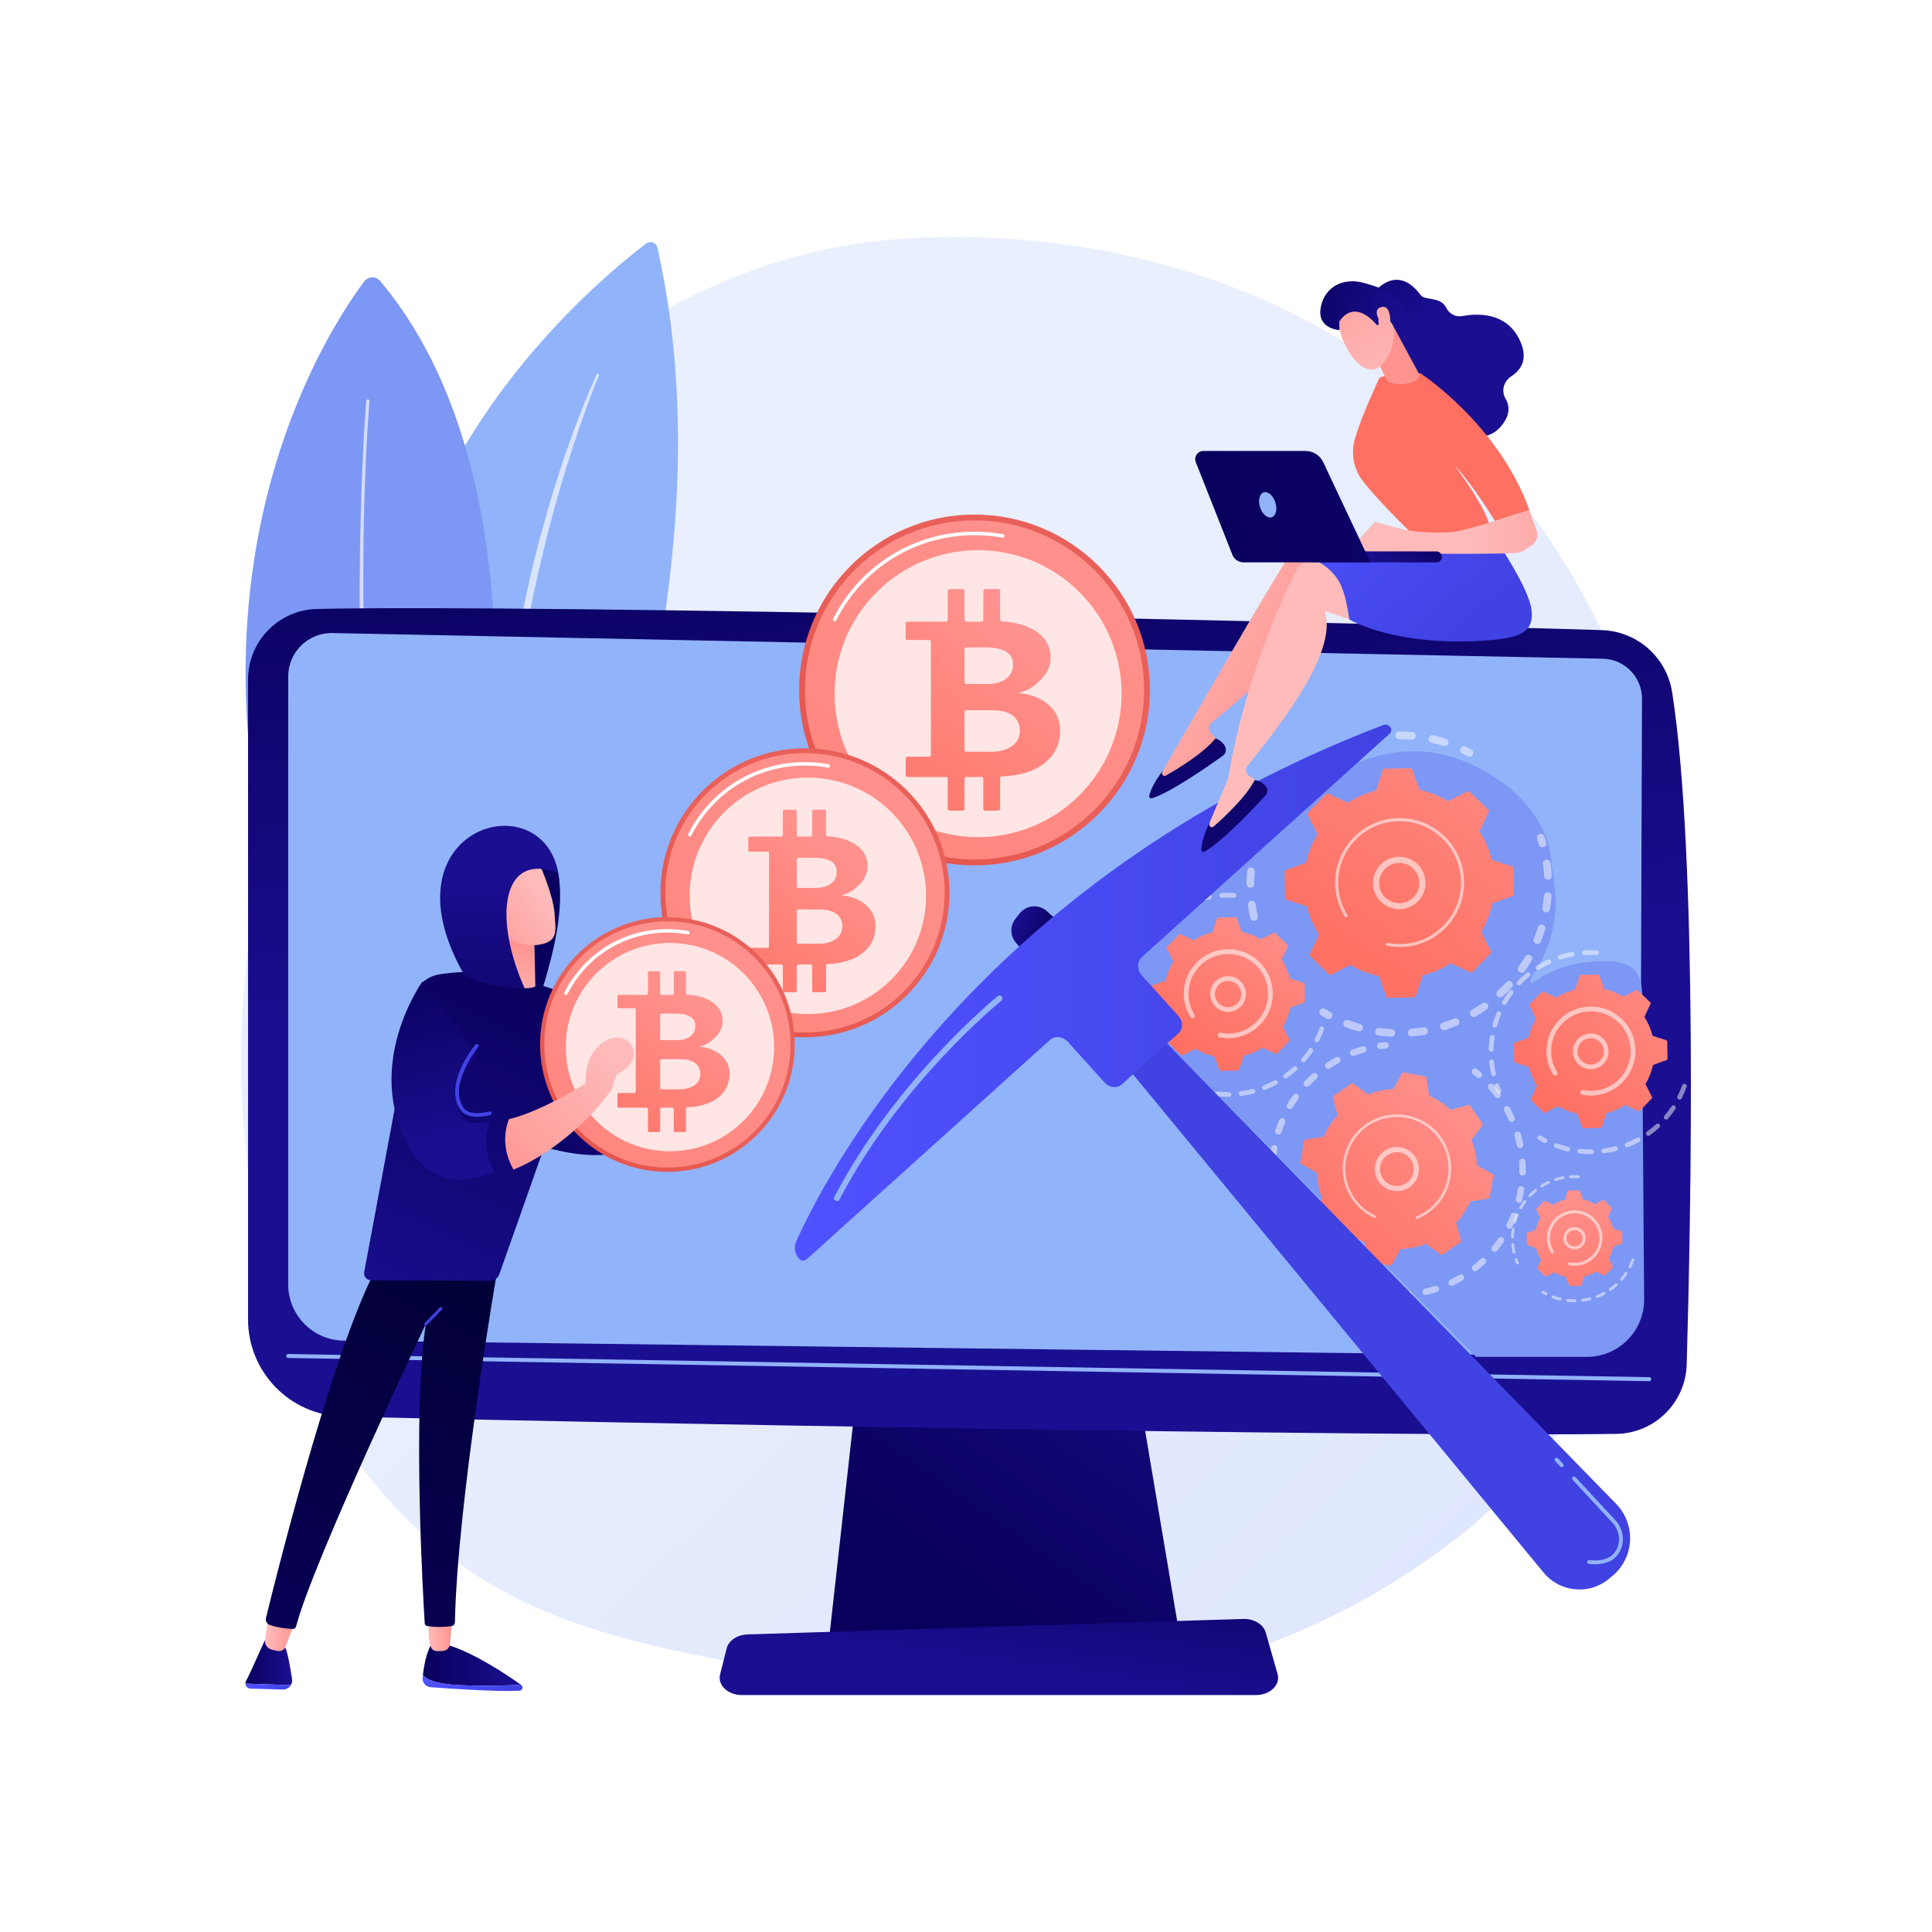 <svg xmlns="http://www.w3.org/2000/svg" xmlns:xlink="http://www.w3.org/1999/xlink" x="0px" y="0px" viewBox="0 0 3710 3710" style="enable-background:new 0 0 3710 3710;" xml:space="preserve"><g id="Background">	<g>		<g>			<rect style="fill:#FFFFFF;" width="3710" height="3710"></rect>		</g>	</g></g><g id="Illustration">	<g>		<linearGradient id="SVGID_1_" gradientUnits="userSpaceOnUse" x1="3502.331" y1="3693.174" x2="1531.92" y2="1595.64">			<stop offset="0" style="stop-color:#DAE3FE"></stop>			<stop offset="1" style="stop-color:#E9EFFD"></stop>		</linearGradient>		<path style="fill:url(#SVGID_1_);" d="M2902.957,2858.468c-72.197,75.462-136.796,119.821-186.256,153.309   c-482.369,326.6-1033.77,232.466-1204.249,200.291c-275.048-51.91-507.226-88.531-706.708-271.283   c-453.285-415.269-431.238-1281.55-84.873-1818.173c41.068-63.628,386.909-583.461,939.503-656.71   c13.516-1.792,23.6-2.812,32.433-3.76c85.485-9.178,615.219-57.617,1047.164,309.343   c61.831,52.528,161.335,147.276,253.607,291.782C3330.966,1591.646,3332.035,2409.988,2902.957,2858.468z"></path>		<g>			<path style="fill:#91B3FA;" d="M1011.082,2048.347c0,0,418.754-830.377,251.344-1572.791c-2.182-9.68-13.588-13.932-21.506-7.951    C1115.852,562.068,352.35,1192.338,1011.082,2048.347z"></path>			<path style="opacity:0.65;fill:#FFFFFF;" d="M1150.207,720.745c0,0-2.001,4.647-5.525,13.501    c-3.547,8.836-8.564,21.879-14.782,38.543c-6.268,16.642-13.442,37.02-21.434,60.466c-3.858,11.771-8.133,24.236-12.25,37.508    c-2.117,6.615-4.288,13.401-6.511,20.346c-2.144,6.97-4.337,14.103-6.577,21.386c-4.556,14.543-8.803,29.845-13.465,45.597    c-4.285,15.861-9.063,32.162-13.338,49.09c-2.187,8.45-4.404,17.015-6.649,25.687c-2.115,8.703-4.256,17.512-6.42,26.418    c-4.422,17.786-8.521,36.055-12.772,54.613c-4.152,18.581-8.021,37.547-11.971,56.736c-1.824,9.625-3.661,19.308-5.507,29.039    c-0.922,4.865-1.847,9.743-2.775,14.632c-0.831,4.905-1.662,9.822-2.496,14.748c-1.662,9.854-3.332,19.746-5.006,29.668    c-1.678,9.92-2.987,19.93-4.505,29.925c-1.426,10.008-3.039,20.012-4.317,30.07c-1.262,10.06-2.525,20.13-3.786,30.198    c-2.837,20.105-4.56,40.333-6.795,60.425c-1.174,10.043-1.842,20.11-2.675,30.134c-0.806,10.027-1.608,20.023-2.409,29.98    c-1.299,19.933-2.201,39.733-3.306,59.283c-0.498,19.572-0.992,38.907-1.474,57.926c0.03,19.024,0.061,37.731,0.089,56.042    c0.525,18.304,1.04,36.213,1.54,53.646c0.831,17.417,2.041,34.342,2.991,50.728c0.263,4.095,0.524,8.157,0.783,12.181    c0.384,4.015,0.765,7.992,1.143,11.934c0.754,7.883,1.496,15.618,2.221,23.196c0.725,7.579,1.437,15,2.132,22.254    c0.936,7.224,1.849,14.282,2.741,21.163c1.76,13.772,3.429,26.836,4.998,39.111c4.129,24.397,7.383,45.75,10.665,63.22    c7.077,34.862,11.123,54.783,11.123,54.783l0.02,0.095c0.261,1.29-0.572,2.55-1.862,2.811c-1.263,0.257-2.496-0.54-2.794-1.783    c0,0-4.735-19.846-13.018-54.577c-3.768-17.452-7.613-38.796-12.422-63.22c-1.908-12.295-3.94-25.378-6.08-39.17    c-1.04-6.904-2.108-13.985-3.2-21.234c-0.82-7.283-1.656-14.736-2.512-22.345c-0.856-7.612-1.73-15.382-2.619-23.301    c-0.445-3.961-0.893-7.958-1.347-11.991c-0.325-4.045-0.656-8.126-0.988-12.241c-1.227-16.469-2.723-33.486-3.849-51.007    c-0.792-17.541-1.605-35.559-2.435-53.977c-0.2-18.436-0.404-37.27-0.613-56.425c0.384-19.151,0.774-38.619,1.169-58.329    c1.002-19.683,1.805-39.624,3.004-59.698c0.75-10.026,1.504-20.092,2.26-30.189c0.783-10.094,1.403-20.234,2.526-30.347    c2.139-20.234,3.767-40.61,6.509-60.856c1.297-10.129,2.596-20.26,3.893-30.381c1.342-10.115,3.021-20.171,4.512-30.234    c1.581-10.047,2.957-20.108,4.699-30.08c1.74-9.97,3.475-19.912,5.203-29.812c0.865-4.951,1.73-9.892,2.593-14.821    c0.959-4.91,1.917-9.811,2.873-14.698c1.91-9.776,3.811-19.503,5.7-29.171c4.077-19.272,8.074-38.321,12.352-56.975    c8.537-37.317,17.691-73.177,27.27-106.926c4.581-16.932,9.656-33.229,14.228-49.081c4.948-15.743,9.47-31.031,14.291-45.559    c9.27-29.171,18.708-55.603,27.227-78.96c8.666-23.309,16.424-43.546,23.176-60.075c6.636-16.572,12.282-29.421,16.138-38.178    c3.861-8.752,6.061-13.381,6.061-13.381l0.011-0.023c0.565-1.19,1.989-1.696,3.179-1.129    C1150.202,718.201,1150.709,719.575,1150.207,720.745z"></path>		</g>		<g>			<path style="fill:#7D97F4;" d="M794.241,2312.198c0,0,395.552-1224.242-64.118-1772.545c-8.157-9.73-23.278-9.264-30.874,0.911    C610.874,658.945,183.658,1318.832,794.241,2312.198z"></path>			<path style="opacity:0.65;fill:#FFFFFF;" d="M709.502,770.213c0,0-0.453,5.835-1.298,16.777    c-0.859,10.925-1.861,26.991-3.092,47.445c-1.137,20.456-2.445,45.309-3.586,73.831c-0.519,14.263-1.069,29.441-1.65,45.443    c-0.566,16.001-0.707,32.84-1.104,50.403c-0.924,35.123-0.847,73.192-1.063,113.448c-0.203,20.129,0.355,40.806,0.503,61.941    c0.351,21.132,0.262,42.729,0.988,64.677c0.639,21.948,1.288,44.263,1.943,66.852c0.379,11.293,0.545,22.661,1.105,34.072    c0.547,11.413,1.096,22.88,1.648,34.395c1.103,23.028,2.216,46.238,3.332,69.541c1.291,23.291,3.169,46.64,4.858,69.997    c1.825,23.346,3.202,46.726,5.386,69.949c2.31,23.209,4.609,46.327,6.892,69.263c4.184,45.906,10.178,90.874,15.485,134.433    c1.336,10.887,2.663,21.686,3.974,32.381c0.622,5.352,1.239,10.678,1.854,15.977c0.752,5.28,1.5,10.535,2.244,15.76    c2.979,20.904,5.891,41.353,8.727,61.261c2.884,19.899,5.572,39.273,8.057,58.03c3.039,18.674,5.974,36.714,8.793,54.031    c5.475,34.675,10.494,66.461,14.943,94.635c5.103,28.058,9.827,52.473,13.217,72.685c3.493,20.2,6.237,36.072,8.108,46.892    c1.783,10.846,2.735,16.631,2.735,16.631l0.017,0.106c0.28,1.708-0.878,3.32-2.585,3.6c-1.625,0.267-3.169-0.781-3.554-2.355    c0,0-1.38-5.7-3.966-16.388c-2.497-10.712-6.16-26.425-10.823-46.42c-4.766-19.984-9.945-44.38-16.2-72.309    c-5.783-28.016-11.293-59.823-17.557-94.479c-3.023-17.348-6.173-35.42-9.431-54.122c-2.759-18.781-5.491-38.215-8.182-58.21    c-5.355-39.991-11.833-82.062-15.698-125.924c-2.234-21.889-4.505-44.145-6.803-66.672c-1.201-11.258-2.305-22.594-3.062-34.019    c-0.863-11.416-1.728-22.887-2.598-34.405c-1.766-23.029-3.545-46.239-5.333-69.542c-1.818-23.295-2.83-46.741-4.287-70.152    c-1.364-23.416-2.725-46.833-4.084-70.157c-0.99-23.342-1.975-46.594-2.953-69.66c-0.488-11.532-0.974-23.021-1.458-34.451    c-0.497-11.43-0.601-22.815-0.917-34.125c-0.531-22.622-1.057-44.969-1.573-66.95c-0.605-21.98-0.397-43.605-0.632-64.765    c-0.032-21.161-0.473-41.864-0.159-62.016c0.44-40.305,0.574-78.415,1.694-113.577c0.724-35.169,1.995-67.392,3.01-95.956    c1.12-28.559,2.41-53.447,3.534-73.94c1.218-20.489,2.21-36.588,3.063-47.57c0.84-10.967,1.287-16.814,1.287-16.814    c0.132-1.727,1.639-3.019,3.366-2.887c1.725,0.132,3.017,1.639,2.885,3.364l0,0.002L709.502,770.213z"></path>		</g>		<g>			<g>									<linearGradient id="SVGID_00000047057039990313725930000002013953804228909184_" gradientUnits="userSpaceOnUse" x1="1842.348" y1="3053.653" x2="2361.718" y2="2309.781">					<stop offset="0" style="stop-color:#09005D"></stop>					<stop offset="1" style="stop-color:#1A0F91"></stop>				</linearGradient>				<polygon style="fill:url(#SVGID_00000047057039990313725930000002013953804228909184_);" points="1650.088,2626.872      1591.947,3148.313 2266.493,3148.313 2178.632,2626.872     "></polygon>									<linearGradient id="SVGID_00000009580604650572964730000011248732838025265546_" gradientUnits="userSpaceOnUse" x1="1778.801" y1="928.181" x2="1845.817" y2="1913.312">					<stop offset="0" style="stop-color:#09005D"></stop>					<stop offset="1" style="stop-color:#1A0F91"></stop>				</linearGradient>				<path style="fill:url(#SVGID_00000009580604650572964730000011248732838025265546_);" d="M476.321,1304.883v1228.881     c0,101.092,80.558,183.76,181.616,186.367c448.848,11.573,2018.698,39.638,2445.971,33.34     c73.437-1.082,132.927-59.849,135.046-133.264c8.239-285.486,21.62-971.984-27.899-1290.698     c-10.428-67.118-67.081-117.307-134.97-119.478c-376.077-12.031-2040.222-50.233-2467.295-40.642     C535.135,1171.044,476.321,1231.209,476.321,1304.883z"></path>				<path style="fill:#91B3FA;" d="M553.43,1298.901v1167.522c0,59.023,47.379,107.116,106.396,107.999l2382.613,29.437     c58.51,0.875,106.471-46.199,106.689-104.716l3.986-1157.09c0.156-41.841-33.178-76.123-75.007-77.141l-2439.354-49.281     C591.97,1214.491,553.43,1252.104,553.43,1298.901z"></path>				<path style="fill:#91B3FA;" d="M3167.067,2652.233c-0.023,0-0.044,0-0.044,0l-2613.657-44.531     c-2.114-0.038-3.8-1.781-3.763-3.895c0.034-2.114,1.758-3.781,3.893-3.765l2613.634,44.531c2.114,0.038,3.8,1.781,3.763,3.896     C3170.859,2650.559,3169.15,2652.233,3167.067,2652.233z"></path>									<linearGradient id="SVGID_00000111914082971220863770000013356391930658944951_" gradientUnits="userSpaceOnUse" x1="1966.158" y1="2879.096" x2="1919.247" y2="3214.173">					<stop offset="0" style="stop-color:#09005D"></stop>					<stop offset="1" style="stop-color:#1A0F91"></stop>				</linearGradient>				<path style="fill:url(#SVGID_00000111914082971220863770000013356391930658944951_);" d="M2411.789,3255h-987.244     c-26.82,0-46.962-19.094-41.776-39.602l12.668-50.1c3.809-15.066,20.385-26.128,40.072-26.742l951.738-29.698     c20.568-0.642,38.78,10.276,43.261,25.935l22.837,79.798C2459.28,3235.321,2439.043,3255,2411.789,3255z"></path>			</g>		</g>		<path style="fill:#7D97F4;" d="M2958.481,1584.523c4.489,8.382,8.345,17.05,11.474,25.981c7.79,22.236,8.927,45.939,12.187,69.08   c3.159,22.43,6.606,41.715,5.144,64.613c-2.719,42.554-15.876,84.502-38.602,120.63c-2.893,4.6-16.504,20.544-7.517,22.03   c5.52,0.913,18.291-11.317,23.584-13.729c11.979-5.46,23.852-10.898,36.249-15.38c22.087-7.984,45.672-10.386,69.156-11.773   c17.973-1.061,36.646-0.831,53.077,6.529c37.481,16.789,29.679,61.397,29.931,95.127c0.41,55.101,0.82,110.202,1.23,165.303   c0.496,66.592,0.992,133.184,1.488,199.776c0.374,50.237,0.748,100.473,1.122,150.71c0.08,10.72,0.159,21.44,0.239,32.16   c0.065,60.74-49.156,110.014-109.896,110.014h-213.233l-734.197-744.377c8.458-12.839,25.664-23.614,37.033-33.62   c29.107-25.617,58.406-51.016,87.717-76.399c75.778-65.624,153.485-129.397,227.969-196.473   c5.942-5.351,11.751-10.173,18.455-14.63c39.323-26.149,79.321-51.75,122.69-70.437c63.164-27.216,130.806-36.504,197.128-15.26   C2856.038,1475.26,2924.94,1521.901,2958.481,1584.523z"></path>		<g>			<g>				<g style="opacity:0.49;">					<path style="fill:#FFFFFF;" d="M2408.957,1768.344c-3.686,0.433-7.18-1.981-8.011-5.681      c-1.822-8.092-3.317-16.384-4.448-24.644c-0.55-4.019,2.261-7.723,6.279-8.272c0.048-0.006,0.095-0.011,0.142-0.017      c3.963-0.466,7.586,2.326,8.129,6.297c1.073,7.848,2.496,15.724,4.225,23.411c0.891,3.956-1.595,7.887-5.552,8.776      C2409.466,1768.272,2409.211,1768.314,2408.957,1768.344z M2401.963,1704.756c-0.285,0.034-0.576,0.051-0.871,0.051      c-4.055-0.003-7.342-3.294-7.339-7.349c0.008-8.33,0.371-16.742,1.082-25.002c0.347-4.041,3.888-7.024,7.945-6.689      c4.041,0.348,7.033,3.907,6.686,7.945c-0.675,7.851-1.02,15.842-1.025,23.759      C2408.439,1701.232,2405.608,1704.328,2401.963,1704.756z M2409.144,1641.21c-0.812,0.095-1.654,0.056-2.497-0.137      c-3.952-0.908-6.423-4.845-5.518-8.798c1.855-8.103,4.088-16.226,6.635-24.144c1.245-3.86,5.381-5.978,9.239-4.742      c3.86,1.242,5.983,5.379,4.742,9.239c-2.419,7.519-4.538,15.231-6.302,22.927      C2414.732,1638.665,2412.141,1640.858,2409.144,1641.21z M2430.359,1580.852c-1.342,0.158-2.743-0.053-4.049-0.685      c-3.65-1.766-5.177-6.159-3.411-9.808c3.626-7.487,7.618-14.908,11.865-22.055c2.073-3.481,6.577-4.628,10.065-2.56      c3.485,2.072,4.631,6.578,2.56,10.065c-4.034,6.787-7.827,13.835-11.27,20.951      C2434.984,1579.102,2432.768,1580.569,2430.359,1580.852z M2464.5,1526.742c-1.882,0.221-3.847-0.282-5.443-1.558      c-3.168-2.533-3.682-7.154-1.149-10.32c5.182-6.48,10.716-12.831,16.447-18.871c2.789-2.944,7.437-3.069,10.381-0.275      c2.941,2.791,3.064,7.438,0.274,10.382c-5.448,5.74-10.707,11.776-15.633,17.935      C2468.121,1525.606,2466.351,1526.525,2464.5,1526.742z M2509.757,1481.535c-2.437,0.286-4.962-0.653-6.604-2.713      c-2.529-3.172-2.008-7.79,1.161-10.32c6.498-5.182,13.3-10.152,20.216-14.765c3.376-2.251,7.933-1.339,10.184,2.035      c2.25,3.371,1.339,7.932-2.034,10.183c-6.572,4.385-13.034,9.104-19.208,14.028      C2512.361,1480.871,2511.072,1481.381,2509.757,1481.535z M2774.954,1432.776c-1.01,0.119-2.059,0.028-3.09-0.301      c-7.514-2.404-15.235-4.512-22.946-6.263c-3.954-0.899-6.432-4.833-5.533-8.785c0.897-3.955,4.831-6.433,8.786-5.535      c8.122,1.844,16.254,4.063,24.167,6.593c3.864,1.236,5.992,5.37,4.757,9.232      C2780.19,1430.549,2777.726,1432.45,2774.954,1432.776z M2563.873,1447.504c-3.025,0.355-6.076-1.21-7.472-4.107      c-1.761-3.655-0.226-8.043,3.427-9.803c7.488-3.609,15.224-6.935,22.994-9.887c3.797-1.422,8.032,0.463,9.473,4.256      c1.44,3.79-0.466,8.032-4.257,9.473c-7.379,2.802-14.725,5.961-21.836,9.387      C2565.447,1447.186,2564.66,1447.412,2563.873,1447.504z M2712.219,1420.282c-0.481,0.057-0.975,0.068-1.477,0.026      c-7.867-0.661-15.866-0.989-23.775-0.981c-4.056,0.003-7.347-3.281-7.352-7.336c-0.003-4.055,3.276-7.365,7.336-7.351      c8.322-0.007,16.74,0.338,25.018,1.032c4.042,0.34,7.043,3.891,6.704,7.932      C2718.376,1417.142,2715.615,1419.883,2712.219,1420.282z M2624.233,1426.414c-3.68,0.432-7.17-1.974-8.009-5.667      c-0.898-3.955,1.58-7.888,5.535-8.789c8.097-1.838,16.383-3.351,24.627-4.493c0.051-0.009,0.104-0.015,0.155-0.021      c3.957-0.465,7.576,2.319,8.127,6.283c0.557,4.018-2.246,7.726-6.264,8.283c-7.831,1.087-15.7,2.526-23.394,4.273      C2624.751,1426.339,2624.491,1426.384,2624.233,1426.414z"></path>					<path style="fill:#FFFFFF;" d="M2822.443,1452.863c-1.436,0.169-2.937-0.082-4.31-0.816c-3.339-1.785-6.771-3.528-10.201-5.187      c-3.651-1.763-5.182-6.155-3.418-9.805c1.763-3.652,6.156-5.188,9.807-3.416c3.608,1.742,7.217,3.577,10.732,5.454      c3.576,1.911,4.928,6.361,3.017,9.936C2826.893,1451.234,2824.75,1452.592,2822.443,1452.863z"></path>				</g>				<g style="opacity:0.49;">					<path style="fill:#FFFFFF;" d="M2963.024,1627.092c-3.52,0.413-6.918-1.775-7.915-5.294c-1.03-3.642-2.155-7.325-3.342-10.943      c-1.264-3.854,0.834-8.003,4.687-9.267c3.87-1.269,8.003,0.836,9.267,4.688c1.249,3.81,2.434,7.688,3.52,11.523      c1.104,3.902-1.164,7.961-5.066,9.066C2963.792,1626.972,2963.407,1627.047,2963.024,1627.092z"></path>					<path style="fill:#FFFFFF;" d="M2721.559,1989.189c-3.355,0.394-6.731,0.733-10.125,1.016      c-4.041,0.336-7.591-2.666-7.929-6.707c-0.338-4.041,2.683-7.608,6.706-7.93c7.832-0.654,15.62-1.624,23.234-2.9      c4.004-0.664,7.785,2.028,8.456,6.027c0.671,4.002-2.029,7.788-6.029,8.457      C2731.163,1987.943,2726.346,1988.627,2721.559,1989.189z M2672.671,1990.783c-0.407,0.048-0.826,0.062-1.25,0.04      c-8.182-0.428-16.437-1.208-24.533-2.319c-4.017-0.55-6.828-4.255-6.277-8.27c0.552-4.019,4.262-6.84,8.273-6.277      c7.691,1.055,15.532,1.794,23.307,2.203c4.049,0.211,7.16,3.667,6.948,7.715      C2678.948,1987.501,2676.159,1990.373,2672.671,1990.783z M2773.449,1978.14c-3.438,0.404-6.786-1.678-7.857-5.101      c-1.21-3.873,0.947-7.99,4.818-9.202c7.405-2.314,14.81-4.977,22.014-7.921c3.757-1.527,8.042,0.268,9.574,4.022      c1.533,3.756-0.268,8.043-4.023,9.576c-7.585,3.098-15.386,5.903-23.183,8.341      C2774.346,1977.994,2773.896,1978.088,2773.449,1978.14z M2610.536,1980.584c-0.926,0.109-1.887,0.039-2.839-0.227      c-7.88-2.213-15.761-4.791-23.423-7.66c-3.797-1.422-5.722-5.653-4.3-9.45c1.422-3.8,5.651-5.727,9.451-4.302      c7.275,2.724,14.758,5.172,22.242,7.273c3.905,1.095,6.18,5.151,5.084,9.054      C2615.922,1978.224,2613.403,1980.247,2610.536,1980.584z M2831.047,1952.832c-2.82,0.331-5.7-1-7.215-3.615      c-2.033-3.51-0.835-8.003,2.675-10.035c6.71-3.884,13.348-8.113,19.732-12.565c3.326-2.32,7.904-1.506,10.224,1.823      c2.319,3.326,1.503,7.901-1.823,10.221c-6.72,4.689-13.709,9.14-20.775,13.231      C2832.972,1952.409,2832.012,1952.718,2831.047,1952.832z M2881.698,1915.496c-2.255,0.265-4.601-0.516-6.259-2.311      c-2.75-2.981-2.564-7.627,0.417-10.377c5.715-5.275,11.275-10.852,16.525-16.575c2.737-2.993,7.381-3.195,10.375-0.451      c2.989,2.742,3.189,7.385,0.449,10.376c-5.525,6.024-11.375,11.892-17.39,17.442      C2884.632,1914.693,2883.185,1915.322,2881.698,1915.496z M2923.005,1868.007c-1.715,0.202-3.506-0.197-5.037-1.259      c-3.333-2.309-4.162-6.884-1.852-10.217c4.435-6.398,8.648-13.05,12.522-19.778c2.023-3.513,6.509-4.724,10.028-2.697      c3.513,2.025,4.722,6.512,2.697,10.028c-4.078,7.078-8.511,14.083-13.177,20.814      C2926.937,1866.699,2925.025,1867.77,2923.005,1868.007z M2952.969,1812.644c-1.188,0.14-2.426-0.01-3.613-0.491      c-3.758-1.525-5.566-5.807-4.041-9.564c2.928-7.209,5.579-14.622,7.882-22.038c1.203-3.873,5.323-6.038,9.189-4.837      c3.874,1.203,6.039,5.318,4.836,9.191c-2.425,7.811-5.218,15.619-8.299,23.207      C2957.878,1810.683,2955.543,1812.341,2952.969,1812.644z M2970.056,1752.029c-0.668,0.078-1.358,0.064-2.055-0.05      c-4.001-0.659-6.71-4.439-6.05-8.438c1.262-7.657,2.215-15.469,2.828-23.223c0.321-4.043,3.87-7.057,7.9-6.739      c4.043,0.319,7.061,3.858,6.74,7.901c-0.647,8.162-1.649,16.387-2.979,24.448      C2975.896,1749.231,2973.223,1751.657,2970.056,1752.029z M2973.406,1689.184c-0.15,0.018-0.301,0.03-0.453,0.039      c-4.048,0.227-7.515-2.871-7.741-6.92c-0.32-5.716-0.821-11.488-1.488-17.162c-0.241-2.054-0.507-4.102-0.791-6.14      c-0.56-4.018,2.241-7.729,6.258-8.287c4.055-0.647,7.726,2.24,8.287,6.255c0.3,2.146,0.577,4.296,0.831,6.458      c0.701,5.968,1.228,12.043,1.564,18.054C2980.092,1685.377,2977.23,1688.734,2973.406,1689.184z"></path>					<path style="fill:#FFFFFF;" d="M2552.02,1956.865c-1.45,0.17-2.963-0.088-4.343-0.833c-3.497-1.891-7.02-3.891-10.472-5.946      c-3.486-2.074-4.629-6.581-2.554-10.065c2.076-3.484,6.578-4.631,10.065-2.554c3.279,1.951,6.626,3.851,9.946,5.647      c3.566,1.926,4.896,6.382,2.967,9.95C2556.445,1955.251,2554.313,1956.596,2552.02,1956.865z"></path>				</g>				<g>											<linearGradient id="SVGID_00000111188064450784220980000004719663250777593264_" gradientUnits="userSpaceOnUse" x1="2936.281" y1="1298.224" x2="2589.493" y2="1851.074">						<stop offset="0" style="stop-color:#FF928E"></stop>						<stop offset="1" style="stop-color:#FE7062"></stop>					</linearGradient>					<path style="fill:url(#SVGID_00000111188064450784220980000004719663250777593264_);" d="M2551.923,1871.12      c1.052,1.018,2.634,1.258,3.94,0.596l37.254-18.893c16.738,10.018,35.194,17.439,54.81,21.705l14.238,39.24      c0.499,1.377,1.817,2.284,3.281,2.261l50.097-0.801c1.464-0.024,2.752-0.974,3.207-2.365l12.975-39.676      c19.47-4.891,37.679-12.898,54.088-23.447l37.839,17.692c1.326,0.62,2.9,0.33,3.918-0.721l34.857-35.99      c1.019-1.052,1.258-2.635,0.596-3.94l-18.893-37.253c10.018-16.738,17.439-35.194,21.704-54.81l39.241-14.238      c1.376-0.499,2.284-1.817,2.261-3.281l-0.801-50.097c-0.023-1.464-0.973-2.752-2.365-3.207l-39.676-12.975      c-4.891-19.47-12.897-37.679-23.446-54.088l17.692-37.84c0.619-1.325,0.33-2.9-0.721-3.918l-35.99-34.857      c-1.052-1.02-2.634-1.258-3.94-0.596l-37.254,18.893c-16.738-10.019-35.194-17.44-54.81-21.704l-14.238-39.241      c-0.5-1.376-1.817-2.284-3.281-2.261l-50.097,0.802c-1.464,0.023-2.752,0.973-3.207,2.365l-12.975,39.676      c-19.47,4.89-37.679,12.898-54.088,23.447l-37.839-17.691c-1.326-0.621-2.901-0.33-3.919,0.721l-34.857,35.991      c-1.019,1.052-1.258,2.634-0.596,3.94l18.892,37.253c-10.018,16.738-17.439,35.195-21.704,54.811l-39.241,14.238      c-1.376,0.499-2.284,1.817-2.26,3.281l0.801,50.096c0.024,1.464,0.973,2.752,2.365,3.208l39.676,12.975      c4.891,19.47,12.898,37.678,23.446,54.088l-17.691,37.839c-0.621,1.327-0.331,2.9,0.721,3.919L2551.923,1871.12z"></path>					<path style="opacity:0.56;fill:#FFFFFF;" d="M2692.819,1745.695c-24.382,2.865-47.896-12.525-54.471-36.919      c-7.227-26.815,8.708-54.507,35.521-61.735c12.99-3.505,26.565-1.735,38.223,4.974c11.66,6.708,20.011,17.556,23.51,30.546      c7.227,26.816-8.708,54.507-35.521,61.735C2697.664,1744.947,2695.236,1745.411,2692.819,1745.695z M2682.55,1657.302      c-1.883,0.221-3.76,0.58-5.624,1.083c-20.558,5.54-32.774,26.776-27.235,47.332c5.542,20.559,26.771,32.785,47.333,27.236      c20.558-5.54,32.774-26.776,27.235-47.332c-2.685-9.96-9.086-18.277-18.026-23.421      C2698.966,1658.019,2690.727,1656.341,2682.55,1657.302z"></path>					<path style="opacity:0.56;fill:#FFFFFF;" d="M2702.329,1817.818c-4.188,0.492-8.424,0.776-12.698,0.845l0,0      c-1.345,0.022-2.691,0.022-4.036,0c-6.634-0.107-13.248-0.742-19.742-1.894c-0.088-0.016-0.177-0.031-0.265-0.047      c-0.251-0.046-0.501-0.091-0.753-0.14c-0.489-0.09-0.976-0.186-1.463-0.281c-1.28-0.254-2.199-1.304-2.345-2.535      c-0.035-0.299-0.024-0.609,0.038-0.92c0.316-1.591,1.864-2.619,3.453-2.306c8.187,1.629,16.604,2.385,25.018,2.248      c41.795-0.662,78.227-23.102,98.655-56.312c11.365-18.47,17.777-40.274,17.404-63.52c-0.064-4.076-0.334-8.12-0.805-12.113      c-3.161-26.88-15.369-51.65-35.073-70.732c-22.633-21.921-52.449-33.716-83.952-33.212      c-65.063,1.048-117.1,54.8-116.059,119.832c0.064,4.01,0.331,8.002,0.797,11.958c2.017,17.146,7.764,33.661,16.886,48.338      c0.235,0.38,0.374,0.791,0.422,1.207c0.128,1.094-0.368,2.218-1.367,2.838c-1.381,0.853-3.189,0.438-4.046-0.945      c-9.576-15.409-15.612-32.748-17.729-50.748c-0.489-4.153-0.769-8.343-0.838-12.551      c-1.093-68.278,53.585-124.709,121.838-125.802c33.074-0.53,64.373,11.854,88.133,34.867      c20.687,20.033,33.502,46.036,36.822,74.255c0.493,4.193,0.776,8.437,0.846,12.715c0.528,33.076-11.854,64.375-34.865,88.136      C2756.567,1801.688,2730.555,1814.502,2702.329,1817.818z"></path>				</g>			</g>			<g>				<g style="opacity:0.49;">					<path style="fill:#FFFFFF;" d="M2521.503,2424.968c-2.38,2.015-5.948,1.948-8.249-0.257c-5.034-4.82-9.933-9.932-14.561-15.19      c-2.252-2.559-2.004-6.458,0.554-8.709c0.031-0.027,0.062-0.052,0.092-0.078c2.558-2.167,6.392-1.895,8.617,0.633      c4.397,4.997,9.051,9.851,13.832,14.43c2.461,2.356,2.547,6.263,0.189,8.724      C2521.826,2424.681,2521.667,2424.829,2521.503,2424.968z M2487.071,2383.691c-0.184,0.156-0.38,0.303-0.586,0.44      c-2.841,1.882-6.67,1.104-8.552-1.737c-3.864-5.836-7.517-11.896-10.856-18.009c-1.634-2.991-0.54-6.725,2.456-8.374      c2.991-1.633,6.74-0.531,8.372,2.458c3.175,5.811,6.645,11.566,10.318,17.113      C2489.968,2378.216,2489.424,2381.698,2487.071,2383.691z M2462.583,2335.86c-0.524,0.444-1.132,0.807-1.812,1.064      c-3.189,1.2-6.748-0.409-7.95-3.598c-2.464-6.535-4.674-13.26-6.568-19.988c-0.922-3.281,0.991-6.686,4.267-7.612      c3.28-0.923,6.688,0.988,7.612,4.267c1.798,6.388,3.897,12.773,6.237,18.98      C2465.314,2331.482,2464.519,2334.221,2462.583,2335.86z M2449.404,2283.743c-0.866,0.733-1.945,1.236-3.153,1.4      c-3.376,0.459-6.485-1.908-6.944-5.284c-0.939-6.927-1.591-13.977-1.936-20.954c-0.165-3.401,2.455-6.295,5.858-6.467      c3.403-0.168,6.298,2.455,6.467,5.858c0.328,6.626,0.945,13.323,1.84,19.905      C2451.829,2280.369,2450.959,2282.427,2449.404,2283.743z M2448.177,2229.997c-1.215,1.029-2.825,1.59-4.535,1.437      c-3.395-0.302-5.901-3.299-5.598-6.692c0.619-6.945,1.544-13.962,2.751-20.853c0.585-3.357,3.782-5.603,7.141-5.014      c3.356,0.588,5.6,3.785,5.014,7.143c-1.149,6.55-2.028,13.219-2.616,19.819      C2450.184,2227.52,2449.372,2228.985,2448.177,2229.997z M2458.868,2177.322c-1.573,1.333-3.778,1.847-5.885,1.168      c-3.244-1.046-5.025-4.522-3.98-7.766c2.143-6.646,4.597-13.286,7.298-19.728c1.318-3.144,4.933-4.623,8.076-3.305      c3.141,1.315,4.622,4.932,3.305,8.075c-2.565,6.123-4.898,12.428-6.934,18.744      C2460.383,2175.647,2459.717,2176.603,2458.868,2177.322z M2621.915,2020.001c-0.652,0.552-1.428,0.976-2.303,1.224      c-6.378,1.807-12.763,3.917-18.976,6.273c-3.186,1.207-6.749-0.396-7.955-3.581c-1.209-3.186,0.395-6.749,3.581-7.957      c6.543-2.481,13.268-4.704,19.984-6.608c3.279-0.929,6.69,0.976,7.619,4.255      C2624.547,2016.01,2623.705,2018.486,2621.915,2020.001z M2480.954,2128.357c-1.953,1.654-4.816,1.975-7.139,0.594      c-2.93-1.741-3.894-5.527-2.154-8.456c3.567-6.005,7.439-11.927,11.509-17.603c1.998-2.759,5.839-3.407,8.61-1.42      c2.769,1.985,3.405,5.84,1.419,8.611c-3.865,5.389-7.542,11.013-10.929,16.715      C2481.909,2127.403,2481.463,2127.927,2480.954,2128.357z M2572.184,2040.392c-0.311,0.263-0.651,0.501-1.022,0.704      c-5.815,3.191-11.569,6.677-17.104,10.356c-2.839,1.886-6.669,1.115-8.555-1.722c-1.885-2.838-1.127-6.679,1.722-8.555      c5.824-3.871,11.878-7.539,17.997-10.898c2.988-1.639,6.74-0.547,8.378,2.44      C2575.037,2035.334,2574.377,2038.536,2572.184,2040.392z M2513.424,2085.554c-2.376,2.012-5.938,1.949-8.24-0.248      c-2.466-2.353-2.557-6.257-0.207-8.725c4.816-5.048,9.915-9.956,15.157-14.585c0.031-0.03,0.066-0.059,0.099-0.087      c2.555-2.163,6.382-1.896,8.609,0.625c2.257,2.555,2.016,6.453-0.539,8.709c-4.978,4.399-9.82,9.061-14.396,13.858      C2513.751,2085.26,2513.59,2085.413,2513.424,2085.554z"></path>					<path style="fill:#FFFFFF;" d="M2664.497,2012.009c-0.927,0.785-2.095,1.307-3.397,1.43c-3.167,0.301-6.38,0.675-9.552,1.106      c-3.375,0.461-6.488-1.903-6.947-5.278c-0.462-3.376,1.901-6.492,5.28-6.947c3.336-0.456,6.715-0.848,10.048-1.166      c3.391-0.323,6.405,2.165,6.728,5.556C2666.856,2008.802,2665.987,2010.748,2664.497,2012.009z"></path>				</g>				<g style="opacity:0.49;">					<path style="fill:#FFFFFF;" d="M2843.859,2068.709c-2.272,1.924-5.668,1.97-8.001-0.031c-2.413-2.072-4.911-4.128-7.423-6.11      c-2.676-2.112-3.133-5.991-1.022-8.666c2.12-2.686,5.992-3.132,8.666-1.022c2.644,2.087,5.275,4.252,7.816,6.434      c2.586,2.219,2.882,6.115,0.664,8.701C2844.342,2068.269,2844.106,2068.5,2843.859,2068.709z"></path>					<path style="fill:#FFFFFF;" d="M2842.969,2434.41c-2.167,1.835-4.373,3.64-6.617,5.414c-2.674,2.113-6.554,1.659-8.667-1.014      c-2.113-2.673-1.655-6.573,1.012-8.667c5.18-4.096,10.183-8.392,14.922-12.823c2.496-2.325,6.393-2.196,8.72,0.293      c2.329,2.491,2.196,6.396-0.293,8.722C2849.114,2429.076,2846.06,2431.792,2842.969,2434.41z M2809.477,2458.233      c-0.263,0.223-0.549,0.427-0.857,0.608c-5.928,3.5-12.07,6.789-18.256,9.771c-3.068,1.48-6.757,0.192-8.237-2.875      c-1.48-3.07-0.193-6.769,2.877-8.238c5.875-2.834,11.709-5.958,17.343-9.283c2.934-1.733,6.717-0.758,8.448,2.175      C2812.348,2453.02,2811.729,2456.326,2809.477,2458.233z M2874.171,2402.572c-2.22,1.88-5.531,1.977-7.871,0.077      c-2.646-2.149-3.048-6.035-0.9-8.681c4.11-5.06,8.058-10.364,11.735-15.771c1.921-2.815,5.755-3.547,8.572-1.631      c2.818,1.918,3.548,5.756,1.631,8.573c-3.873,5.692-8.032,11.28-12.359,16.609      C2874.731,2402.053,2874.459,2402.327,2874.171,2402.572z M2761.232,2479.952c-0.598,0.506-1.303,0.904-2.094,1.16      c-6.546,2.11-13.261,3.966-19.958,5.516c-3.32,0.768-6.633-1.3-7.4-4.62c-0.769-3.322,1.297-6.635,4.62-7.402      c6.359-1.472,12.736-3.234,18.952-5.239c3.242-1.047,6.72,0.736,7.765,3.979      C2763.908,2475.798,2763.083,2478.385,2761.232,2479.952z M2902.746,2358.097c-1.821,1.542-4.455,1.948-6.73,0.82      c-3.053-1.513-4.302-5.216-2.788-8.27c2.895-5.836,5.579-11.881,7.981-17.963c1.251-3.169,4.835-4.726,8.006-3.472      c3.168,1.252,4.722,4.834,3.471,8.003c-2.528,6.404-5.354,12.767-8.401,18.914      C2903.898,2356.907,2903.37,2357.569,2902.746,2358.097z M2920.871,2308.428c-1.456,1.233-3.461,1.775-5.456,1.289      c-3.31-0.81-5.338-4.149-4.528-7.46c1.552-6.348,2.854-12.836,3.872-19.281c0.526-3.367,3.684-5.665,7.055-5.134      c3.367,0.532,5.664,3.69,5.134,7.057c-1.071,6.784-2.441,13.611-4.075,20.291      C2922.552,2306.503,2921.832,2307.615,2920.871,2308.428z M2927.737,2255.99c-1.107,0.938-2.547,1.49-4.112,1.458      c-3.406-0.069-6.112-2.887-6.042-6.294c0.134-6.54-0.006-13.155-0.418-19.666c-0.215-3.399,2.364-6.331,5.769-6.546      c3.4-0.214,6.331,2.367,6.546,5.769c0.432,6.85,0.582,13.814,0.441,20.695      C2929.883,2253.248,2929.042,2254.885,2927.737,2255.99z M2923.004,2203.305c-0.767,0.649-1.703,1.12-2.758,1.334      c-3.339,0.677-6.594-1.481-7.271-4.82c-1.298-6.407-2.885-12.83-4.717-19.092c-0.957-3.271,0.923-6.7,4.188-7.655      c3.271-0.958,6.698,0.919,7.655,4.189c1.93,6.596,3.601,13.36,4.969,20.104      C2925.531,2199.653,2924.666,2201.898,2923.004,2203.305z M2906.813,2152.926c-0.431,0.365-0.921,0.676-1.462,0.919      c-3.107,1.396-6.76,0.009-8.156-3.099c-2.673-5.948-5.634-11.86-8.806-17.575c-1.654-2.98-0.568-6.739,2.402-8.388      c2.979-1.654,6.736-0.578,8.39,2.402c3.338,6.016,6.457,12.24,9.27,18.502      C2909.604,2148.254,2908.859,2151.194,2906.813,2152.926z M2879.969,2107.365c-0.097,0.082-0.197,0.16-0.299,0.238      c-2.729,2.04-6.596,1.48-8.635-1.25c-2.879-3.853-5.911-7.662-9.013-11.326c-1.123-1.326-2.26-2.637-3.405-3.932      c-2.258-2.553-2.02-6.453,0.533-8.71c2.539-2.337,6.45-2.02,8.708,0.531c1.207,1.363,2.399,2.74,3.582,4.136      c3.263,3.853,6.453,7.863,9.481,11.916C2882.883,2101.594,2882.438,2105.274,2879.969,2107.365z"></path>					<path style="fill:#FFFFFF;" d="M2709.242,2490.523c-0.936,0.793-2.116,1.315-3.428,1.434c-3.327,0.301-6.723,0.536-10.094,0.7      c-3.404,0.167-6.298-2.458-6.464-5.861c-0.165-3.404,2.455-6.298,5.861-6.464c3.202-0.157,6.428-0.381,9.587-0.665      c3.392-0.308,6.392,2.195,6.699,5.589C2711.591,2487.338,2710.722,2489.27,2709.242,2490.523z"></path>				</g>				<g>											<linearGradient id="SVGID_00000092420702517272667970000016388373113520896144_" gradientUnits="userSpaceOnUse" x1="2821.74" y1="2082.405" x2="2520.183" y2="2434.221">						<stop offset="0" style="stop-color:#FF928E"></stop>						<stop offset="1" style="stop-color:#FE7062"></stop>					</linearGradient>					<path style="fill:url(#SVGID_00000092420702517272667970000016388373113520896144_);" d="M2669.347,2430.529      c1.209,0.225,2.428-0.343,3.035-1.413l17.31-30.532c16.373-0.76,32.743-4.135,48.46-10.26l28.196,20.863      c0.989,0.732,2.333,0.756,3.347,0.059l34.707-23.83c1.014-0.697,1.474-1.96,1.147-3.145l-9.344-33.808      c11.362-12.468,20.393-26.532,26.982-41.54l34.713-5.188c1.217-0.182,2.184-1.115,2.409-2.325l7.691-41.391      c0.225-1.21-0.343-2.429-1.413-3.035l-30.532-17.31c-0.76-16.373-4.136-32.743-10.26-48.46l20.864-28.196      c0.732-0.989,0.756-2.333,0.059-3.347l-23.83-34.707c-0.696-1.014-1.96-1.475-3.146-1.147l-33.808,9.343      c-12.468-11.362-26.532-20.393-41.54-26.982l-5.188-34.714c-0.182-1.216-1.116-2.184-2.325-2.408l-41.391-7.69      c-1.21-0.225-2.429,0.343-3.035,1.413l-17.31,30.532c-16.374,0.759-32.744,4.135-48.46,10.26l-28.196-20.864      c-0.989-0.731-2.333-0.756-3.347-0.06l-34.706,23.831c-1.015,0.696-1.475,1.959-1.147,3.145l9.343,33.808      c-11.362,12.468-20.393,26.532-26.983,41.54l-34.712,5.188c-1.217,0.181-2.185,1.116-2.409,2.325l-7.69,41.392      c-0.225,1.209,0.343,2.428,1.413,3.035l30.532,17.31c0.76,16.373,4.136,32.744,10.261,48.46l-20.864,28.196      c-0.732,0.988-0.756,2.333-0.059,3.347l23.83,34.706c0.697,1.014,1.959,1.475,3.145,1.148l33.808-9.344      c12.468,11.361,26.532,20.392,41.54,26.983l5.188,34.713c0.182,1.217,1.115,2.184,2.325,2.409L2669.347,2430.529z"></path>					<path style="opacity:0.56;fill:#FFFFFF;" d="M2709.747,2277.261c-15.742,13.331-39.354,13.477-55.289-0.55      c-17.515-15.42-19.22-42.211-3.802-59.726c7.468-8.488,17.795-13.554,29.074-14.271c11.281-0.719,22.166,2.999,30.65,10.469      c17.516,15.42,19.22,42.211,3.803,59.726C2712.792,2274.487,2711.308,2275.939,2709.747,2277.261z M2661.5,2220.137      c-1.216,1.03-2.363,2.153-3.436,3.37c-11.821,13.428-10.512,33.972,2.915,45.792c13.429,11.822,33.973,10.522,45.794-2.915      c11.821-13.428,10.512-33.972-2.915-45.792c-6.506-5.727-14.851-8.578-23.501-8.027      C2673.328,2213.014,2666.78,2215.667,2661.5,2220.137z"></path>					<path style="opacity:0.56;fill:#FFFFFF;" d="M2749.906,2323.346c-2.704,2.29-5.538,4.456-8.499,6.49l0,0      c-0.931,0.64-1.874,1.265-2.826,1.875c-4.695,3.006-9.621,5.634-14.703,7.843c-0.069,0.03-0.138,0.06-0.208,0.091      c-0.197,0.085-0.394,0.169-0.592,0.252c-0.384,0.164-0.77,0.323-1.155,0.482c-1.014,0.417-2.146,0.109-2.82-0.685      c-0.163-0.193-0.3-0.416-0.401-0.662c-0.518-1.261,0.089-2.7,1.347-3.219c6.489-2.662,12.734-6.042,18.562-10.046      c28.958-19.876,44.045-52.511,42.924-85.254c-0.621-18.212-6.259-36.457-17.317-52.561c-1.938-2.824-4.006-5.53-6.19-8.108      c-14.699-17.354-34.751-29.027-57.412-33.237c-26.03-4.837-52.386,0.753-74.21,15.738      c-45.072,30.954-56.542,92.762-25.607,137.814c1.907,2.778,3.948,5.449,6.113,8.003c9.377,11.069,21.071,19.964,34.276,26.004      c0.341,0.156,0.629,0.38,0.856,0.649c0.598,0.706,0.773,1.724,0.361,2.622c-0.571,1.239-2.029,1.788-3.272,1.217      c-13.863-6.342-26.142-15.679-35.986-27.3c-2.272-2.681-4.413-5.484-6.416-8.399c-32.479-47.302-20.404-112.212,26.88-144.679      c22.913-15.733,50.58-21.599,77.907-16.521c23.79,4.419,44.841,16.674,60.273,34.892c2.293,2.707,4.462,5.547,6.498,8.51      c15.733,22.915,21.601,50.582,16.524,77.908C2780.391,2286.859,2768.129,2307.914,2749.906,2323.346z"></path>				</g>			</g>			<g>				<g style="opacity:0.49;">					<path style="fill:#FFFFFF;" d="M2182.666,1989.77c-1.948,0.229-3.893-0.831-4.7-2.73c-1.508-3.542-2.93-7.179-4.224-10.809      c-0.841-2.358,0.388-4.951,2.749-5.795c2.36-0.852,4.954,0.39,5.795,2.749c1.233,3.458,2.588,6.925,4.027,10.306      c0.981,2.302-0.093,4.965-2.396,5.949C2183.506,1989.613,2183.087,1989.72,2182.666,1989.77z"></path>					<path style="fill:#FFFFFF;" d="M2172.005,1956.551c-2.283,0.268-4.443-1.231-4.951-3.521      c-1.438-6.472-2.56-13.091-3.333-19.672c-0.163-1.385-0.31-2.777-0.446-4.175c-0.238-2.496,1.732-4.632,4.081-4.952      c2.493-0.24,4.708,1.588,4.95,4.079c0.128,1.336,0.269,2.667,0.424,3.991c0.738,6.277,1.807,12.591,3.177,18.762      c0.544,2.447-0.998,4.867-3.442,5.412C2172.31,1956.506,2172.157,1956.533,2172.005,1956.551z M2167.501,1909.676      c-0.213,0.025-0.433,0.037-0.651,0.032c-2.505-0.067-4.482-2.149-4.418-4.654c0.207-8.034,0.915-16.126,2.105-24.048      c0.371-2.478,2.693-4.178,5.158-3.812c2.479,0.373,4.183,2.679,3.812,5.157c-1.135,7.558-1.809,15.277-2.008,22.939      C2171.439,1907.572,2169.705,1909.417,2167.501,1909.676z M2174.499,1863.109c-0.572,0.067-1.165,0.025-1.753-0.137      c-2.412-0.676-3.817-3.182-3.141-5.594c2.169-7.725,4.844-15.401,7.956-22.808c0.97-2.313,3.621-3.396,5.938-2.424      c2.308,0.969,3.394,3.628,2.425,5.936c-2.967,7.064-5.519,14.379-7.586,21.748      C2177.826,1861.652,2176.27,1862.901,2174.499,1863.109z M2192.732,1819.685c-0.933,0.11-1.906-0.07-2.783-0.57      c-2.171-1.248-2.923-4.022-1.676-6.193c4.004-6.972,8.474-13.754,13.291-20.162c1.507-2.001,4.352-2.398,6.35-0.898      c2.003,1.504,2.406,4.346,0.9,6.351c-4.592,6.105-8.857,12.577-12.674,19.224      C2195.396,1818.735,2194.111,1819.523,2192.732,1819.685z M2221.016,1782.033c-1.302,0.153-2.661-0.258-3.68-1.24      c-1.802-1.737-1.854-4.607-0.118-6.412c5.573-5.779,11.555-11.271,17.78-16.319c1.945-1.584,4.802-1.282,6.379,0.664      s1.28,4.804-0.664,6.379c-5.94,4.819-11.646,10.056-16.962,15.572C2222.993,1781.462,2222.021,1781.915,2221.016,1782.033z       M2257.577,1752.391c-1.687,0.198-3.418-0.567-4.379-2.104c-1.326-2.123-0.678-4.919,1.445-6.248      c6.81-4.252,13.95-8.119,21.22-11.488c2.282-1.049,4.969-0.062,6.023,2.209c1.053,2.271,0.064,4.969-2.207,6.021      c-6.934,3.214-13.738,6.898-20.23,10.952C2258.861,1752.102,2258.222,1752.315,2257.577,1752.391z M2300.265,1732.592      c-2.111,0.248-4.171-1.021-4.843-3.119c-0.764-2.385,0.55-4.939,2.935-5.705c7.62-2.443,15.493-4.438,23.402-5.934      c2.474-0.425,4.836,1.158,5.299,3.618c0.466,2.461-1.153,4.832-3.614,5.299c-7.546,1.422-15.054,3.325-22.32,5.655      C2300.838,1732.498,2300.551,1732.559,2300.265,1732.592z M2370.131,1723.805c-0.26,0.031-0.528,0.04-0.8,0.023      c-6.601-0.388-13.338-0.422-20.028-0.1c-1.014,0.043-2.008,0.098-3,0.165c-2.501,0.16-4.658-1.731-4.821-4.232      c-0.167-2.505,1.738-4.735,4.229-4.823c1.058-0.066,2.115-0.128,3.177-0.173c6.989-0.335,14.052-0.3,20.974,0.109      c2.501,0.148,4.408,2.292,4.26,4.793C2373.993,1721.795,2372.275,1723.553,2370.131,1723.805z"></path>				</g>				<g style="opacity:0.49;">					<path style="fill:#FFFFFF;" d="M2383.75,2104.536c-2.459,0.289-4.702-1.455-5.025-3.918c-0.325-2.482,1.425-4.761,3.909-5.084      c7.478-0.977,14.958-2.418,22.235-4.284c2.417-0.596,4.899,0.838,5.521,3.267c0.622,2.428-0.843,4.897-3.267,5.521      c-7.633,1.953-15.475,3.468-23.313,4.491C2383.792,2104.531,2383.77,2104.533,2383.75,2104.536z M2360.604,2106.154      c-0.163,0.019-0.324,0.029-0.491,0.031c-7.895,0.08-15.875-0.32-23.719-1.187c-2.49-0.278-4.284-2.516-4.008-5.005      c0.273-2.494,2.529-4.28,5.005-4.013c7.484,0.829,15.099,1.209,22.633,1.136c2.503-0.027,4.554,1.985,4.579,4.488      C2364.625,2103.946,2362.873,2105.887,2360.604,2106.154z M2428.604,2093.023c-1.997,0.235-3.979-0.888-4.75-2.849      c-0.914-2.328,0.233-4.96,2.565-5.876c7.023-2.76,13.935-5.967,20.548-9.54c2.213-1.183,4.956-0.368,6.145,1.838      c1.191,2.201,0.368,4.956-1.835,6.146c-6.932,3.744-14.18,7.106-21.542,9.996      C2429.361,2092.885,2428.982,2092.979,2428.604,2093.023z M2314.553,2101.031c-0.512,0.06-1.043,0.033-1.576-0.091      c-7.688-1.822-15.341-4.138-22.743-6.885c-2.349-0.87-3.546-3.481-2.676-5.831c0.871-2.341,3.482-3.54,5.829-2.674      c7.059,2.617,14.354,4.824,21.684,6.563c2.436,0.579,3.945,3.024,3.366,5.46      C2317.985,2099.477,2316.392,2100.814,2314.553,2101.031z M2469.341,2071.01c-1.594,0.187-3.241-0.479-4.232-1.88      c-1.451-2.046-0.968-4.876,1.074-6.325c6.14-4.351,12.077-9.125,17.646-14.194c1.855-1.69,4.723-1.549,6.408,0.304      c1.685,1.853,1.55,4.723-0.304,6.408c-5.842,5.311-12.066,10.318-18.502,14.883      C2470.79,2070.662,2470.069,2070.924,2469.341,2071.01z M2503.61,2039.866c-1.221,0.143-2.493-0.207-3.495-1.07      c-1.896-1.637-2.107-4.501-0.471-6.397c4.93-5.712,9.556-11.772,13.749-18.008c1.399-2.082,4.219-2.632,6.295-1.235      c2.079,1.397,2.631,4.213,1.234,6.29c-4.396,6.541-9.244,12.894-14.409,18.88      C2505.741,2039.218,2504.697,2039.739,2503.61,2039.866z M2529.434,2001.406c-0.857,0.101-1.753-0.039-2.581-0.464      c-2.234-1.133-3.123-3.865-1.988-6.099c3.422-6.721,6.458-13.714,9.024-20.78c0.857-2.348,3.458-3.568,5.811-2.711      c2.354,0.856,3.57,3.456,2.714,5.813c-2.693,7.407-5.876,14.742-9.462,21.795      C2532.237,2000.363,2530.889,2001.235,2529.434,2001.406z"></path>					<path style="fill:#FFFFFF;" d="M2270.919,2084.836c-0.869,0.102-1.776-0.046-2.612-0.478      c-3.447-1.785-6.856-3.681-10.136-5.632c-2.151-1.282-2.859-4.066-1.578-6.219c1.285-2.144,4.064-2.854,6.219-1.578      c3.126,1.863,6.38,3.67,9.668,5.375c2.225,1.152,3.093,3.891,1.94,6.113      C2273.701,2083.805,2272.364,2084.667,2270.919,2084.836z"></path>				</g>				<g>											<linearGradient id="SVGID_00000183245062089587790650000017544955956393832848_" gradientUnits="userSpaceOnUse" x1="2460.729" y1="1728.597" x2="2294.874" y2="2020.1">						<stop offset="0" style="stop-color:#FF928E"></stop>						<stop offset="1" style="stop-color:#FE7062"></stop>					</linearGradient>					<path style="fill:url(#SVGID_00000183245062089587790650000017544955956393832848_);" d="M2267.827,2026.208      c0.703,0.681,1.762,0.842,2.636,0.399l24.929-12.642c11.2,6.703,23.55,11.67,36.676,14.524l9.527,26.258      c0.334,0.921,1.216,1.528,2.195,1.513l33.522-0.536c0.98-0.016,1.841-0.652,2.146-1.583l8.682-26.549      c13.029-3.273,25.213-8.631,36.193-15.689l25.32,11.839c0.887,0.415,1.941,0.221,2.622-0.483l23.325-24.083      c0.682-0.704,0.842-1.763,0.398-2.636l-12.642-24.928c6.704-11.2,11.67-23.55,14.524-36.677l26.258-9.527      c0.921-0.334,1.528-1.216,1.513-2.195l-0.536-33.523c-0.016-0.98-0.651-1.842-1.582-2.146l-26.55-8.682      c-3.272-13.029-8.631-25.213-15.689-36.193l11.838-25.321c0.414-0.887,0.221-1.94-0.482-2.621l-24.084-23.325      c-0.703-0.682-1.762-0.841-2.636-0.399l-24.928,12.643c-11.2-6.704-23.55-11.67-36.677-14.524l-9.527-26.259      c-0.334-0.921-1.215-1.529-2.195-1.513l-33.523,0.536c-0.979,0.016-1.841,0.651-2.146,1.582l-8.682,26.549      c-13.029,3.272-25.214,8.631-36.194,15.69l-25.32-11.838c-0.888-0.415-1.941-0.221-2.622,0.483l-23.325,24.083      c-0.681,0.704-0.842,1.763-0.398,2.637l12.642,24.928c-6.704,11.2-11.669,23.55-14.523,36.677l-26.259,9.527      c-0.92,0.334-1.528,1.216-1.512,2.195l0.536,33.522c0.016,0.98,0.651,1.841,1.582,2.146l26.55,8.682      c3.273,13.028,8.63,25.213,15.689,36.193l-11.838,25.32c-0.415,0.888-0.221,1.94,0.483,2.623L2267.827,2026.208z"></path>					<path style="opacity:0.56;fill:#FFFFFF;" d="M2362.13,1942.888c-7.266,0.854-14.586-0.636-21.042-4.351      c-7.942-4.57-13.629-11.96-16.012-20.809c-4.923-18.258,5.929-37.121,24.193-42.05c18.298-4.897,37.132,5.935,42.053,24.197      c2.386,8.849,1.183,18.096-3.388,26.036c-4.569,7.944-11.959,13.633-20.81,16.015      C2365.469,1942.371,2363.799,1942.692,2362.13,1942.888z M2355.267,1883.736c-1.212,0.142-2.427,0.375-3.639,0.7      c-13.434,3.625-21.416,17.5-17.795,30.934c1.754,6.505,5.937,11.945,11.778,15.304c5.845,3.362,12.644,4.24,19.155,2.495l0,0      c6.508-1.755,11.945-5.939,15.306-11.779c3.363-5.845,4.247-12.646,2.492-19.156      C2379.27,1890.014,2367.485,1882.301,2355.267,1883.736z"></path>					<path style="opacity:0.56;fill:#FFFFFF;" d="M2368.684,1993.098c-2.85,0.335-5.74,0.527-8.668,0.577      c-5.815,0.095-11.646-0.402-17.345-1.481c-0.256-0.05-0.511-0.101-0.767-0.151c-1.977-0.392-3.396-2.014-3.622-3.914      c-0.054-0.462-0.037-0.941,0.058-1.42c0.488-2.457,2.879-4.04,5.332-3.561c5.311,1.057,10.759,1.545,16.194,1.456l0.002,0      c0.298-0.004,0.598-0.013,0.894-0.021c12.86-0.329,25.151-3.851,36.003-10.12c5.89-3.404,11.357-7.622,16.256-12.59      c0.04-0.04,0.08-0.081,0.12-0.121c0.121-0.126,0.243-0.247,0.362-0.373c14.189-14.653,21.826-33.954,21.5-54.349      c-0.04-2.64-0.216-5.255-0.52-7.841c-2.047-17.401-9.951-33.436-22.707-45.793c-14.653-14.19-33.954-21.822-54.347-21.496      c-20.381,0.334-39.442,8.576-53.635,23.225c-14.189,14.653-21.826,33.954-21.5,54.349c0.04,2.595,0.214,5.179,0.515,7.739      c1.307,11.102,5.026,21.792,10.932,31.292c0.363,0.586,0.579,1.221,0.652,1.863c0.198,1.689-0.567,3.425-2.109,4.382      c-2.131,1.316-4.923,0.672-6.248-1.46c-6.607-10.631-10.77-22.593-12.234-35.01c-0.337-2.868-0.531-5.757-0.578-8.66      c-0.365-22.821,8.178-44.414,24.057-60.808c15.876-16.39,37.172-25.635,60.002-25.984c22.818-0.366,44.411,8.174,60.803,24.055      c14.273,13.82,23.114,31.76,25.404,51.229c0.34,2.89,0.537,5.819,0.584,8.77      C2444.778,1951.06,2411.656,1988.05,2368.684,1993.098z"></path>				</g>			</g>			<g>				<g style="opacity:0.49;">					<path style="fill:#FFFFFF;" d="M2879.078,2099.877c-1.948,0.229-3.893-0.831-4.7-2.73c-1.509-3.542-2.93-7.179-4.225-10.809      c-0.841-2.358,0.388-4.951,2.749-5.795c2.359-0.852,4.953,0.39,5.795,2.749c1.233,3.458,2.588,6.925,4.027,10.305      c0.981,2.302-0.093,4.965-2.396,5.949C2879.918,2099.721,2879.499,2099.828,2879.078,2099.877z"></path>					<path style="fill:#FFFFFF;" d="M2868.417,2066.658c-2.283,0.268-4.443-1.23-4.951-3.521c-1.438-6.472-2.56-13.092-3.333-19.672      c-0.163-1.386-0.31-2.777-0.446-4.175c-0.238-2.496,1.732-4.632,4.081-4.952c2.493-0.24,4.708,1.588,4.95,4.079      c0.128,1.336,0.269,2.667,0.424,3.991c0.738,6.277,1.807,12.591,3.177,18.762c0.544,2.447-0.998,4.867-3.442,5.412      C2868.722,2066.614,2868.569,2066.641,2868.417,2066.658z M2863.913,2019.783c-0.213,0.025-0.433,0.038-0.652,0.032      c-2.505-0.067-4.482-2.149-4.418-4.654c0.207-8.034,0.915-16.126,2.105-24.048c0.371-2.478,2.693-4.178,5.158-3.812      c2.479,0.373,4.183,2.679,3.812,5.157c-1.135,7.558-1.809,15.277-2.008,22.939      C2867.851,2017.68,2866.117,2019.525,2863.913,2019.783z M2870.911,1973.217c-0.572,0.067-1.165,0.025-1.753-0.137      c-2.412-0.676-3.817-3.182-3.141-5.594c2.169-7.725,4.844-15.401,7.956-22.808c0.97-2.313,3.621-3.396,5.938-2.424      c2.308,0.969,3.394,3.628,2.425,5.936c-2.967,7.064-5.519,14.379-7.586,21.748      C2874.238,1971.76,2872.682,1973.009,2870.911,1973.217z M2889.144,1929.793c-0.933,0.11-1.906-0.07-2.783-0.569      c-2.171-1.248-2.923-4.022-1.676-6.193c4.004-6.972,8.474-13.754,13.291-20.162c1.507-2.001,4.352-2.398,6.35-0.898      c2.003,1.504,2.406,4.346,0.9,6.351c-4.592,6.105-8.857,12.577-12.674,19.224      C2891.808,1928.843,2890.522,1929.631,2889.144,1929.793z M2917.428,1892.141c-1.302,0.153-2.661-0.258-3.68-1.24      c-1.802-1.737-1.854-4.607-0.118-6.412c5.573-5.779,11.555-11.271,17.78-16.319c1.946-1.584,4.802-1.282,6.379,0.664      c1.578,1.946,1.28,4.804-0.664,6.379c-5.94,4.819-11.646,10.056-16.962,15.572      C2919.406,1891.57,2918.433,1892.023,2917.428,1892.141z M2953.989,1862.499c-1.687,0.198-3.418-0.567-4.379-2.104      c-1.326-2.123-0.678-4.919,1.445-6.248c6.81-4.252,13.95-8.119,21.22-11.488c2.282-1.049,4.969-0.062,6.023,2.209      c1.053,2.271,0.064,4.969-2.207,6.021c-6.934,3.214-13.738,6.898-20.23,10.952      C2955.273,1862.209,2954.634,1862.423,2953.989,1862.499z M2996.677,1842.7c-2.111,0.248-4.171-1.021-4.843-3.119      c-0.764-2.385,0.55-4.939,2.935-5.705c7.62-2.443,15.493-4.438,23.402-5.934c2.474-0.425,4.836,1.158,5.299,3.618      c0.466,2.461-1.153,4.832-3.614,5.299c-7.546,1.422-15.054,3.325-22.32,5.655      C2997.25,1842.606,2996.963,1842.666,2996.677,1842.7z M3066.543,1833.912c-0.26,0.03-0.528,0.04-0.8,0.023      c-6.601-0.389-13.339-0.422-20.028-0.1c-1.014,0.043-2.008,0.097-3,0.165c-2.501,0.16-4.658-1.731-4.821-4.232      c-0.167-2.505,1.738-4.735,4.229-4.823c1.058-0.066,2.115-0.128,3.177-0.173c6.989-0.335,14.052-0.3,20.974,0.109      c2.501,0.148,4.408,2.292,4.26,4.793C3070.405,1831.902,3068.688,1833.66,3066.543,1833.912z"></path>				</g>				<g style="opacity:0.49;">					<path style="fill:#FFFFFF;" d="M3080.162,2214.644c-2.459,0.289-4.702-1.455-5.024-3.918c-0.325-2.482,1.425-4.761,3.909-5.084      c7.478-0.977,14.958-2.418,22.236-4.284c2.416-0.596,4.899,0.838,5.521,3.267c0.622,2.428-0.843,4.897-3.267,5.521      c-7.633,1.953-15.475,3.468-23.313,4.491C3080.204,2214.639,3080.181,2214.641,3080.162,2214.644z M3057.016,2216.261      c-0.163,0.019-0.324,0.029-0.491,0.031c-7.895,0.081-15.875-0.32-23.719-1.187c-2.49-0.278-4.284-2.516-4.008-5.005      c0.273-2.494,2.529-4.28,5.005-4.013c7.484,0.829,15.099,1.209,22.633,1.136c2.503-0.027,4.554,1.985,4.579,4.488      C3061.037,2214.054,3059.285,2215.995,3057.016,2216.261z M3125.016,2203.131c-1.997,0.235-3.979-0.888-4.75-2.849      c-0.914-2.327,0.233-4.96,2.565-5.876c7.023-2.76,13.935-5.967,20.548-9.54c2.213-1.183,4.956-0.368,6.145,1.838      c1.191,2.201,0.369,4.956-1.835,6.147c-6.932,3.744-14.18,7.106-21.542,9.996      C3125.773,2202.993,3125.394,2203.086,3125.016,2203.131z M3010.965,2211.138c-0.512,0.06-1.043,0.033-1.576-0.091      c-7.688-1.822-15.341-4.138-22.743-6.885c-2.349-0.87-3.546-3.481-2.676-5.831c0.871-2.341,3.482-3.54,5.829-2.674      c7.059,2.617,14.354,4.824,21.684,6.563c2.436,0.579,3.945,3.023,3.366,5.459      C3014.397,2209.585,3012.803,2210.922,3010.965,2211.138z M3165.753,2181.117c-1.594,0.187-3.24-0.479-4.232-1.88      c-1.451-2.046-0.968-4.876,1.074-6.325c6.14-4.351,12.077-9.125,17.646-14.194c1.855-1.69,4.723-1.549,6.408,0.304      c1.685,1.853,1.55,4.723-0.304,6.408c-5.842,5.311-12.066,10.318-18.502,14.883      C3167.202,2180.769,3166.481,2181.032,3165.753,2181.117z M3200.022,2149.974c-1.221,0.143-2.493-0.207-3.495-1.07      c-1.896-1.637-2.107-4.501-0.471-6.397c4.93-5.712,9.556-11.772,13.749-18.009c1.399-2.082,4.219-2.632,6.295-1.234      c2.079,1.397,2.631,4.213,1.234,6.29c-4.396,6.541-9.244,12.895-14.409,18.88      C3202.153,2149.326,3201.108,2149.846,3200.022,2149.974z M3225.846,2111.514c-0.858,0.101-1.753-0.039-2.581-0.464      c-2.234-1.134-3.123-3.865-1.988-6.099c3.423-6.721,6.458-13.714,9.024-20.78c0.857-2.348,3.458-3.568,5.811-2.711      c2.354,0.856,3.57,3.456,2.714,5.813c-2.693,7.407-5.876,14.742-9.462,21.795      C3228.648,2110.471,3227.302,2111.343,3225.846,2111.514z"></path>					<path style="fill:#FFFFFF;" d="M2967.331,2194.944c-0.869,0.102-1.776-0.046-2.612-0.478      c-3.447-1.785-6.856-3.681-10.136-5.632c-2.151-1.282-2.859-4.066-1.578-6.219c1.285-2.144,4.064-2.854,6.219-1.578      c3.126,1.863,6.38,3.67,9.668,5.375c2.225,1.152,3.093,3.891,1.94,6.113      C2970.113,2193.913,2968.776,2194.774,2967.331,2194.944z"></path>				</g>				<g>											<linearGradient id="SVGID_00000080179766728623270150000001490313732017351051_" gradientUnits="userSpaceOnUse" x1="3237.387" y1="1808.545" x2="2971.013" y2="2115.126">						<stop offset="0" style="stop-color:#FF928E"></stop>						<stop offset="1" style="stop-color:#FE7062"></stop>					</linearGradient>					<path style="fill:url(#SVGID_00000080179766728623270150000001490313732017351051_);" d="M2964.239,2136.315      c0.703,0.681,1.762,0.842,2.636,0.399l24.929-12.642c11.2,6.703,23.55,11.67,36.676,14.524l9.527,26.258      c0.334,0.921,1.216,1.529,2.195,1.513l33.522-0.536c0.98-0.016,1.841-0.651,2.146-1.582l8.682-26.549      c13.029-3.273,25.213-8.631,36.193-15.689l25.32,11.838c0.888,0.415,1.941,0.221,2.622-0.483l23.325-24.083      c0.682-0.704,0.842-1.763,0.399-2.636l-12.642-24.928c6.704-11.2,11.67-23.551,14.524-36.677l26.258-9.527      c0.921-0.334,1.529-1.216,1.513-2.195l-0.536-33.523c-0.016-0.98-0.651-1.842-1.582-2.146l-26.549-8.682      c-3.272-13.029-8.631-25.213-15.689-36.193l11.838-25.321c0.415-0.887,0.221-1.94-0.482-2.622l-24.084-23.325      c-0.703-0.682-1.762-0.841-2.636-0.399l-24.928,12.643c-11.2-6.704-23.55-11.67-36.677-14.524l-9.527-26.259      c-0.334-0.921-1.215-1.528-2.195-1.513l-33.523,0.536c-0.979,0.016-1.841,0.651-2.146,1.582l-8.682,26.549      c-13.029,3.272-25.214,8.63-36.194,15.689l-25.32-11.838c-0.888-0.415-1.941-0.221-2.623,0.483l-23.325,24.083      c-0.681,0.704-0.842,1.762-0.398,2.636l12.642,24.928c-6.704,11.2-11.669,23.55-14.523,36.677l-26.259,9.527      c-0.92,0.334-1.528,1.216-1.512,2.196l0.536,33.522c0.016,0.98,0.651,1.841,1.582,2.146l26.55,8.682      c3.273,13.028,8.63,25.213,15.689,36.193l-11.838,25.321c-0.415,0.888-0.221,1.94,0.483,2.622L2964.239,2136.315z"></path>					<path style="opacity:0.56;fill:#FFFFFF;" d="M3058.542,2052.995c-7.266,0.854-14.586-0.636-21.042-4.351      c-7.942-4.57-13.629-11.96-16.013-20.809c-4.923-18.258,5.929-37.122,24.193-42.05c18.298-4.897,37.132,5.935,42.053,24.197      c2.386,8.849,1.183,18.096-3.388,26.035c-4.569,7.944-11.959,13.633-20.81,16.015      C3061.881,2052.478,3060.211,2052.799,3058.542,2052.995z M3051.679,1993.844c-1.212,0.142-2.426,0.375-3.639,0.7      c-13.434,3.625-21.416,17.5-17.795,30.934c1.754,6.505,5.937,11.945,11.778,15.304c5.844,3.362,12.644,4.24,19.154,2.495l0,0      c6.508-1.755,11.945-5.939,15.306-11.779c3.362-5.845,4.247-12.646,2.492-19.156      C3075.682,2000.121,3063.897,1992.409,3051.679,1993.844z"></path>					<path style="opacity:0.56;fill:#FFFFFF;" d="M3065.096,2103.206c-2.85,0.335-5.74,0.527-8.668,0.577      c-5.815,0.094-11.646-0.402-17.345-1.481c-0.256-0.05-0.511-0.101-0.767-0.151c-1.977-0.392-3.396-2.013-3.622-3.914      c-0.054-0.462-0.037-0.941,0.058-1.42c0.488-2.457,2.879-4.04,5.332-3.561c5.311,1.057,10.759,1.545,16.194,1.456h0.002      c0.298-0.004,0.598-0.013,0.894-0.021c12.86-0.329,25.151-3.851,36.003-10.12c5.89-3.404,11.357-7.622,16.256-12.591      c0.04-0.04,0.08-0.081,0.12-0.121c0.121-0.126,0.243-0.247,0.362-0.373c14.189-14.653,21.826-33.954,21.5-54.349      c-0.04-2.64-0.216-5.255-0.52-7.841c-2.047-17.401-9.951-33.436-22.707-45.793c-14.653-14.19-33.954-21.822-54.347-21.496      c-20.381,0.334-39.442,8.576-53.635,23.225c-14.189,14.653-21.826,33.954-21.5,54.349c0.04,2.595,0.214,5.179,0.515,7.739      c1.307,11.102,5.026,21.792,10.932,31.292c0.363,0.586,0.579,1.221,0.652,1.863c0.198,1.689-0.568,3.425-2.11,4.382      c-2.131,1.316-4.923,0.672-6.248-1.46c-6.607-10.631-10.77-22.593-12.234-35.01c-0.337-2.868-0.531-5.757-0.578-8.66      c-0.365-22.821,8.178-44.414,24.057-60.808c15.876-16.39,37.172-25.635,60.002-25.984c22.818-0.366,44.411,8.174,60.803,24.055      c14.273,13.82,23.115,31.76,25.404,51.229c0.34,2.89,0.537,5.819,0.584,8.77      C3141.19,2061.168,3108.067,2098.157,3065.096,2103.206z"></path>				</g>			</g>			<g>				<g style="opacity:0.49;">					<path style="fill:#FFFFFF;" d="M2914.205,2428.171c-1.214,0.143-2.425-0.518-2.928-1.701c-0.94-2.207-1.826-4.473-2.632-6.734      c-0.524-1.469,0.242-3.084,1.712-3.61c1.47-0.531,3.086,0.243,3.61,1.713c0.768,2.155,1.613,4.314,2.509,6.42      c0.611,1.434-0.058,3.093-1.493,3.707C2914.729,2428.074,2914.467,2428.141,2914.205,2428.171z"></path>					<path style="fill:#FFFFFF;" d="M2907.563,2407.475c-1.422,0.167-2.769-0.767-3.084-2.194      c-0.896-4.032-1.595-8.156-2.076-12.256c-0.101-0.863-0.193-1.73-0.278-2.601c-0.148-1.555,1.079-2.886,2.542-3.085      c1.554-0.149,2.934,0.989,3.084,2.541c0.08,0.833,0.167,1.661,0.264,2.486c0.459,3.911,1.126,7.844,1.979,11.689      c0.339,1.524-0.622,3.032-2.145,3.372C2907.753,2407.448,2907.657,2407.464,2907.563,2407.475z M2904.757,2378.271      c-0.133,0.016-0.27,0.023-0.406,0.02c-1.561-0.042-2.793-1.339-2.752-2.9c0.129-5.005,0.57-10.047,1.311-14.982      c0.231-1.544,1.678-2.603,3.214-2.375c1.544,0.233,2.606,1.669,2.375,3.213c-0.707,4.709-1.127,9.518-1.251,14.292      C2907.21,2376.961,2906.13,2378.11,2904.757,2378.271z M2909.117,2349.259c-0.356,0.042-0.726,0.016-1.092-0.086      c-1.502-0.421-2.378-1.982-1.957-3.485c1.352-4.813,3.018-9.595,4.957-14.21c0.605-1.441,2.256-2.115,3.7-1.51      c1.438,0.604,2.115,2.26,1.511,3.698c-1.849,4.401-3.439,8.959-4.726,13.55      C2911.19,2348.351,2910.22,2349.129,2909.117,2349.259z M2920.476,2322.205c-0.581,0.068-1.187-0.044-1.734-0.355      c-1.353-0.777-1.821-2.506-1.044-3.859c2.495-4.344,5.279-8.569,8.281-12.561c0.938-1.247,2.711-1.494,3.956-0.559      c1.248,0.937,1.499,2.708,0.561,3.957c-2.861,3.804-5.518,7.836-7.896,11.977      C2922.136,2321.613,2921.335,2322.104,2920.476,2322.205z M2938.098,2298.747c-0.811,0.095-1.658-0.161-2.293-0.772      c-1.123-1.082-1.155-2.87-0.073-3.995c3.473-3.6,7.199-7.022,11.078-10.167c1.212-0.987,2.992-0.799,3.974,0.414      c0.983,1.213,0.798,2.993-0.414,3.974c-3.701,3.002-7.256,6.265-10.568,9.702      C2939.33,2298.391,2938.724,2298.673,2938.098,2298.747z M2960.876,2280.279c-1.051,0.124-2.129-0.353-2.728-1.31      c-0.826-1.323-0.423-3.065,0.9-3.893c4.243-2.649,8.691-5.058,13.22-7.157c1.422-0.653,3.096-0.039,3.753,1.376      c0.656,1.415,0.04,3.096-1.375,3.751c-4.32,2.002-8.559,4.298-12.604,6.823      C2961.676,2280.099,2961.278,2280.232,2960.876,2280.279z M2987.472,2267.944c-1.315,0.155-2.599-0.636-3.018-1.943      c-0.476-1.486,0.343-3.077,1.829-3.554c4.747-1.522,9.652-2.765,14.58-3.697c1.541-0.264,3.013,0.722,3.301,2.254      c0.29,1.533-0.719,3.01-2.251,3.302c-4.701,0.885-9.379,2.072-13.906,3.523      C2987.829,2267.885,2987.65,2267.923,2987.472,2267.944z M3031,2262.469c-0.162,0.019-0.329,0.025-0.499,0.014      c-4.113-0.242-8.31-0.263-12.478-0.062c-0.632,0.027-1.251,0.061-1.869,0.103c-1.558,0.1-2.902-1.079-3.003-2.636      c-0.104-1.561,1.083-2.95,2.635-3.005c0.659-0.041,1.317-0.08,1.979-0.108c4.354-0.208,8.755-0.187,13.067,0.068      c1.559,0.092,2.746,1.428,2.654,2.986C3033.406,2261.217,3032.336,2262.312,3031,2262.469z"></path>				</g>				<g style="opacity:0.49;">					<path style="fill:#FFFFFF;" d="M3039.485,2499.674c-1.532,0.18-2.929-0.906-3.13-2.441c-0.202-1.546,0.888-2.966,2.435-3.167      c4.659-0.608,9.319-1.506,13.853-2.669c1.505-0.371,3.052,0.522,3.44,2.035c0.388,1.513-0.525,3.051-2.035,3.44      c-4.755,1.217-9.641,2.161-14.524,2.798C3039.511,2499.67,3039.497,2499.672,3039.485,2499.674z M3025.064,2500.681      c-0.102,0.012-0.202,0.018-0.306,0.019c-4.919,0.05-9.891-0.199-14.777-0.739c-1.551-0.173-2.669-1.567-2.497-3.118      c0.17-1.554,1.576-2.666,3.118-2.5c4.663,0.516,9.407,0.753,14.101,0.708c1.56-0.017,2.837,1.237,2.853,2.796      C3027.57,2499.306,3026.479,2500.515,3025.064,2500.681z M3067.43,2492.501c-1.244,0.146-2.479-0.553-2.959-1.775      c-0.569-1.45,0.145-3.09,1.598-3.661c4.375-1.72,8.682-3.718,12.802-5.944c1.379-0.737,3.088-0.229,3.828,1.145      c0.742,1.372,0.229,3.088-1.143,3.83c-4.319,2.333-8.834,4.427-13.421,6.228      C3067.902,2492.415,3067.666,2492.473,3067.43,2492.501z M2996.374,2497.49c-0.319,0.038-0.65,0.021-0.982-0.057      c-4.79-1.135-9.558-2.578-14.169-4.289c-1.464-0.542-2.209-2.169-1.667-3.633c0.542-1.458,2.169-2.205,3.631-1.666      c4.398,1.631,8.942,3.005,13.51,4.089c1.518,0.361,2.458,1.884,2.097,3.402      C2998.512,2496.522,2997.519,2497.355,2996.374,2497.49z M3092.81,2478.786c-0.993,0.117-2.019-0.299-2.636-1.171      c-0.904-1.274-0.603-3.038,0.669-3.94c3.826-2.711,7.524-5.685,10.994-8.843c1.156-1.053,2.943-0.965,3.992,0.19      c1.05,1.155,0.966,2.943-0.189,3.992c-3.64,3.309-7.517,6.428-11.527,9.272      C3093.713,2478.569,3093.264,2478.733,3092.81,2478.786z M3114.161,2459.383c-0.76,0.089-1.553-0.129-2.177-0.667      c-1.181-1.02-1.313-2.805-0.293-3.986c3.071-3.559,5.954-7.334,8.566-11.22c0.872-1.297,2.629-1.64,3.922-0.769      c1.295,0.87,1.639,2.625,0.769,3.919c-2.739,4.075-5.759,8.034-8.977,11.763      C3115.489,2458.979,3114.838,2459.303,3114.161,2459.383z M3130.25,2435.421c-0.534,0.063-1.092-0.024-1.608-0.289      c-1.392-0.706-1.946-2.408-1.239-3.8c2.132-4.188,4.024-8.544,5.622-12.947c0.534-1.463,2.155-2.223,3.62-1.689      c1.467,0.533,2.224,2.153,1.691,3.621c-1.678,4.615-3.661,9.185-5.895,13.579      C3131.996,2434.771,3131.156,2435.315,3130.25,2435.421z"></path>					<path style="fill:#FFFFFF;" d="M2969.189,2487.4c-0.541,0.063-1.106-0.029-1.627-0.298c-2.148-1.112-4.271-2.293-6.315-3.509      c-1.34-0.799-1.781-2.533-0.983-3.874c0.8-1.336,2.532-1.778,3.874-0.983c1.948,1.16,3.975,2.286,6.024,3.349      c1.386,0.718,1.927,2.424,1.209,3.809C2970.922,2486.758,2970.089,2487.294,2969.189,2487.4z"></path>				</g>				<g>											<linearGradient id="SVGID_00000160870642138054212340000003626513402537944478_" gradientUnits="userSpaceOnUse" x1="3012.79" y1="2276.437" x2="3046.298" y2="2591.41">						<stop offset="0" style="stop-color:#FF928E"></stop>						<stop offset="1" style="stop-color:#FE7062"></stop>					</linearGradient>					<path style="fill:url(#SVGID_00000160870642138054212340000003626513402537944478_);" d="M2967.262,2450.873      c0.438,0.424,1.098,0.524,1.642,0.248l15.531-7.876c6.978,4.176,14.672,7.271,22.85,9.049l5.936,16.359      c0.208,0.574,0.758,0.952,1.368,0.943l20.885-0.334c0.611-0.01,1.147-0.406,1.337-0.986l5.409-16.541      c8.117-2.039,15.708-5.377,22.549-9.775l15.775,7.376c0.553,0.258,1.209,0.138,1.634-0.301l14.532-15.004      c0.425-0.439,0.525-1.098,0.248-1.643l-7.876-15.531c4.177-6.978,7.271-14.672,9.049-22.851l16.359-5.935      c0.574-0.208,0.952-0.757,0.943-1.368l-0.334-20.886c-0.01-0.611-0.406-1.147-0.986-1.337l-16.541-5.409      c-2.039-8.117-5.377-15.708-9.775-22.549l7.376-15.776c0.258-0.553,0.137-1.209-0.301-1.633l-15.004-14.532      c-0.438-0.425-1.098-0.524-1.642-0.248l-15.531,7.876c-6.978-4.177-14.672-7.271-22.85-9.049l-5.936-16.36      c-0.208-0.574-0.757-0.952-1.368-0.943l-20.885,0.334c-0.61,0.01-1.147,0.406-1.337,0.986l-5.409,16.541      c-8.117,2.039-15.709,5.377-22.55,9.775l-15.775-7.375c-0.553-0.259-1.209-0.138-1.634,0.301l-14.532,15.004      c-0.425,0.438-0.525,1.098-0.248,1.643l7.876,15.531c-4.177,6.978-7.27,14.672-9.048,22.851l-16.36,5.936      c-0.573,0.208-0.952,0.757-0.942,1.368l0.334,20.885c0.01,0.611,0.406,1.147,0.986,1.337l16.541,5.409      c2.039,8.117,5.377,15.708,9.775,22.549l-7.375,15.775c-0.259,0.553-0.137,1.209,0.301,1.634L2967.262,2450.873z"></path>					<path style="opacity:0.56;fill:#FFFFFF;" d="M3026.015,2398.963c-4.527,0.532-9.087-0.396-13.11-2.711      c-4.948-2.847-8.491-7.451-9.976-12.964c-3.067-11.375,3.694-23.128,15.073-26.198c11.4-3.051,23.134,3.698,26.2,15.075      c1.487,5.513,0.737,11.274-2.111,16.221c-2.847,4.949-7.451,8.494-12.965,9.978      C3028.096,2398.641,3027.055,2398.841,3026.015,2398.963z M3021.74,2362.11c-0.755,0.089-1.512,0.233-2.268,0.436      c-8.37,2.259-13.343,10.903-11.087,19.273c1.093,4.053,3.699,7.442,7.338,9.534c3.641,2.095,7.877,2.642,11.934,1.554l0,0      c4.054-1.093,7.442-3.7,9.536-7.338c2.095-3.641,2.646-7.879,1.553-11.935      C3036.694,2366.021,3029.352,2361.216,3021.74,2362.11z"></path>					<path style="opacity:0.56;fill:#FFFFFF;" d="M3030.099,2430.245c-1.776,0.208-3.576,0.328-5.401,0.359      c-3.623,0.059-7.256-0.25-10.806-0.922c-0.159-0.031-0.319-0.063-0.478-0.094c-1.232-0.244-2.116-1.254-2.256-2.438      c-0.034-0.288-0.023-0.586,0.036-0.885c0.304-1.53,1.794-2.517,3.322-2.219c3.309,0.659,6.703,0.963,10.089,0.907l0.001,0      c0.186-0.002,0.373-0.008,0.557-0.013c8.012-0.205,15.67-2.399,22.43-6.305c3.67-2.12,7.076-4.749,10.128-7.844      c0.025-0.025,0.05-0.05,0.074-0.075c0.076-0.078,0.152-0.154,0.226-0.232c8.84-9.129,13.598-21.154,13.395-33.861      c-0.025-1.645-0.135-3.274-0.324-4.885c-1.275-10.841-6.2-20.831-14.147-28.53c-9.129-8.841-21.154-13.596-33.859-13.392      c-12.698,0.208-24.573,5.343-33.416,14.47c-8.84,9.129-13.599,21.154-13.395,33.861c0.025,1.617,0.133,3.227,0.321,4.822      c0.814,6.917,3.132,13.577,6.811,19.496c0.226,0.365,0.36,0.76,0.406,1.161c0.124,1.052-0.354,2.134-1.314,2.73      c-1.328,0.82-3.067,0.419-3.893-0.91c-4.116-6.623-6.71-14.076-7.622-21.812c-0.21-1.787-0.331-3.587-0.36-5.395      c-0.227-14.218,5.095-27.671,14.988-37.885c9.891-10.211,23.159-15.971,37.382-16.189c14.216-0.229,27.669,5.093,37.882,14.987      c8.892,8.61,14.401,19.787,15.827,31.917c0.212,1.801,0.334,3.625,0.364,5.464      C3077.507,2404.054,3056.871,2427.1,3030.099,2430.245z"></path>				</g>			</g>		</g>		<g>							<linearGradient id="SVGID_00000168114248310614892080000007956616514856642988_" gradientUnits="userSpaceOnUse" x1="2261.376" y1="1332.942" x2="2181.25" y2="1332.942" gradientTransform="matrix(0.9 0.436 -0.436 0.9 563.22 -378.496)">				<stop offset="0" style="stop-color:#09005D"></stop>				<stop offset="1" style="stop-color:#1A0F91"></stop>			</linearGradient>			<path style="fill:url(#SVGID_00000168114248310614892080000007956616514856642988_);" d="M2010.03,1749.547    c-7.404-6.637-17.233-9.901-27.136-9.005c-9.903,0.896-18.989,5.872-25.077,13.732l-8.205,10.595    c-10.345,13.355-9.947,32.127,0.958,45.029l28.468,33.696l55.51-72.051L2010.03,1749.547z"></path>							<linearGradient id="SVGID_00000150819560903481032970000006299675547404344238_" gradientUnits="userSpaceOnUse" x1="3493.148" y1="1509.21" x2="3084.351" y2="1971.621">				<stop offset="0" style="stop-color:#4F52FF"></stop>				<stop offset="1" style="stop-color:#4042E2"></stop>			</linearGradient>			<path style="fill:url(#SVGID_00000150819560903481032970000006299675547404344238_);" d="M2179.456,1940.664l923.722,946.903    c38.742,39.713,35.477,103.673-7.086,138.816l-6.989,5.772c-37.658,31.093-93.718,25.579-124.921-12.288L2118.829,1993.96    L2179.456,1940.664z"></path>			<g>				<path style="fill:#91B3FA;" d="M3050.07,3002.733c0.363,0.175,0.76,0.295,1.182,0.347c36.093,4.285,52.145-10.539,59.256-23.732     c10.383-19.267,6.873-43.514-8.735-60.337l-76.48-82.434c-1.383-1.512-3.74-1.595-5.248-0.197     c-1.502,1.396-1.592,3.745-0.197,5.248l76.48,82.435c13.446,14.49,16.517,35.293,7.641,51.765     c-8.752,16.232-26.195,22.922-51.844,19.875c-2.036-0.24-3.884,1.213-4.126,3.252     C3047.811,3000.567,3048.687,3002.063,3050.07,3002.733z"></path>				<path style="fill:#91B3FA;" d="M2997.384,2817.041c1.335,0.646,2.988,0.451,4.144-0.62c1.502-1.396,1.592-3.746,0.197-5.248     l-9.911-10.682c-1.384-1.504-3.739-1.589-5.248-0.197c-1.503,1.396-1.592,3.746-0.196,5.248l9.911,10.683     C2996.603,2816.573,2996.979,2816.844,2997.384,2817.041z"></path>			</g>							<linearGradient id="SVGID_00000035516647845997977240000015557223340236645265_" gradientUnits="userSpaceOnUse" x1="1526.434" y1="1906.128" x2="2671.611" y2="1906.128">				<stop offset="0" style="stop-color:#4F52FF"></stop>				<stop offset="1" style="stop-color:#4042E2"></stop>			</linearGradient>			<path style="fill:url(#SVGID_00000035516647845997977240000015557223340236645265_);" d="M2655.532,1392.523    c-785.894,300.46-1076.269,878.685-1126.257,990.744c-5.075,11.371-3.379,24.316,5.306,33.949    c4.215,4.676,10.583,4.482,15.034,0.469l467.202-421.234c9.21-8.304,24.97-5.67,33.686,3.997l71.024,78.775    c8.716,9.667,23.776,11.192,32.986,2.889l108.393-97.728c9.21-8.304,9.082-23.291,0.365-32.959l-71.024-78.775    c-8.716-9.667-9.544-25.764-0.333-34.068l476.109-429.266c4.136-3.729,4.969-9.547,1.054-13.89    C2665.428,1391.38,2660.412,1390.656,2655.532,1392.523z"></path>			<g>				<path style="fill:#91B3FA;" d="M1604.874,2305.462c-0.049-0.024-0.098-0.047-0.147-0.071c-2.765-1.339-4.471-3.369-3.05-6.095     c118.488-227.74,312.471-385.071,314.419-386.641c2.4-1.929,5.724-1.196,7.657,1.198c1.926,2.39,1.464,6.071-0.927,7.998     c-1.935,1.559-193.85,156.883-311.234,382.493C1610.196,2307.024,1607.573,2306.769,1604.874,2305.462z"></path>			</g>		</g>		<g>							<linearGradient id="SVGID_00000176011033725753622390000015128189148035647155_" gradientUnits="userSpaceOnUse" x1="17770.229" y1="1141.414" x2="17405.871" y2="1349.384" gradientTransform="matrix(-1 0 0 1 19947.572 0)">				<stop offset="0" style="stop-color:#FEBBBA"></stop>				<stop offset="1" style="stop-color:#FF928E"></stop>			</linearGradient>			<path style="fill:url(#SVGID_00000176011033725753622390000015128189148035647155_);" d="M2232.739,1480.454    c0.43-0.165,231.538-404.892,262.768-442.979c5.255-6.406,13.385-9.668,21.613-8.688l64.506,7.687l75.781,163.942    l-126.249-73.526c12.493,86.399-149.692,214.797-205.314,261.649c-5.645,4.755-6.108,13.271-1.01,18.607l22.206,23.246    c-36.457,36.954-78.525,60.682-126.005,71.656L2232.739,1480.454z"></path>							<linearGradient id="SVGID_00000141426690239765549170000003561198067301670832_" gradientUnits="userSpaceOnUse" x1="-7204.627" y1="-4446.705" x2="-7232.597" y2="-4017.825" gradientTransform="matrix(0.897 -0.441 0.441 0.897 10652.294 2161.148)">				<stop offset="0" style="stop-color:#09005D"></stop>				<stop offset="1" style="stop-color:#1A0F91"></stop>			</linearGradient>			<path style="fill:url(#SVGID_00000141426690239765549170000003561198067301670832_);" d="M2334.194,1417.847    c0,0,14.173,4.578,18.971,17.201c2.296,6.039-0.179,12.879-5.431,16.642c-23.337,16.719-100.315,70.698-135.837,81.27    c-2.912,0.867-5.682-1.768-5.027-4.734c1.823-8.252,7.719-24.731,26.717-48.856l-1.705,3.448    c-2.157,4.363,2.594,8.905,6.832,6.513C2262.474,1475.917,2310.868,1446.561,2334.194,1417.847z"></path>							<linearGradient id="SVGID_00000104708504052405911850000009643421077907292568_" gradientUnits="userSpaceOnUse" x1="17734.981" y1="1193.28" x2="18981.635" y2="412.855" gradientTransform="matrix(-1 0 0 1 19947.572 0)">				<stop offset="0" style="stop-color:#FEBBBA"></stop>				<stop offset="1" style="stop-color:#FF928E"></stop>			</linearGradient>			<path style="fill:url(#SVGID_00000104708504052405911850000009643421077907292568_);" d="M2322.758,1579.788    c0.387-0.249,35.061-83.789,35.449-84.037c31.792-193.563,109.358-359.334,132.233-402.954    c3.849-7.337,11.151-12.176,19.407-12.882l64.727-5.527l107.392,145.214l-138.517-46.454    c29.719,82.083-103.124,240.647-148.115,297.785c-4.566,5.799-3.296,14.233,2.777,18.427l26.451,18.271    c-28.224,43.567-64.62,75.318-108.896,95.674L2322.758,1579.788z"></path>							<linearGradient id="SVGID_00000132084454541862977980000014223383060979485071_" gradientUnits="userSpaceOnUse" x1="-5550.666" y1="-6516.223" x2="-5578.635" y2="-6087.371" gradientTransform="matrix(0.789 -0.614 0.614 0.789 10669.883 3191.102)">				<stop offset="0" style="stop-color:#09005D"></stop>				<stop offset="1" style="stop-color:#1A0F91"></stop>			</linearGradient>			<path style="fill:url(#SVGID_00000132084454541862977980000014223383060979485071_);" d="M2409.443,1497.944    c0,0,14.806,1.615,22.06,13.006c3.47,5.449,2.431,12.649-1.951,17.397c-19.47,21.096-83.931,89.536-116.579,107.078    c-2.677,1.438-5.922-0.581-5.881-3.619c0.115-8.45,2.554-25.782,16.277-53.251l-0.971,3.721    c-1.229,4.709,4.342,8.196,8.009,4.995C2350.959,1569.327,2392.41,1530.785,2409.443,1497.944z"></path>			<g>									<linearGradient id="SVGID_00000001645242713628089460000016665848908970678160_" gradientUnits="userSpaceOnUse" x1="9597.239" y1="880.285" x2="9297.567" y2="1208.692" gradientTransform="matrix(-1 0 0 1 12115.873 0)">					<stop offset="0" style="stop-color:#4F52FF"></stop>					<stop offset="1" style="stop-color:#4042E2"></stop>				</linearGradient>				<path style="fill:url(#SVGID_00000001645242713628089460000016665848908970678160_);" d="M2877.554,1043.805     c0,0,58.554,87.092,63.359,126.819c4.805,39.727-16.191,53.466-77.478,58.532c-182.378,15.077-272.283-39.583-272.283-39.583     c-12.476-79.546-21.354-99.783-125.55-143.034c0,0,131.79,10.463,158.314,0.17     C2650.439,1036.417,2877.554,1043.805,2877.554,1043.805z"></path>			</g>			<g>									<linearGradient id="SVGID_00000047781032874800480220000008323025714356180671_" gradientUnits="userSpaceOnUse" x1="-10363.704" y1="-1342.862" x2="-10274.107" y2="-1118.111" gradientTransform="matrix(0.945 -0.328 0.328 0.945 12812.036 -1699.172)">					<stop offset="0" style="stop-color:#09005D"></stop>					<stop offset="1" style="stop-color:#1A0F91"></stop>				</linearGradient>				<path style="fill:url(#SVGID_00000047781032874800480220000008323025714356180671_);" d="M2644.059,555.862     c0,0,40.782-48.252,84.139,10.949c7.853,10.722,38.014,1.876,49.07,24.32c5.709,11.588,18.04,18.171,30.743,15.828     c31.638-5.836,83.352-6.327,108.885,43.252c19.489,37.843,4.442,59.991-15.04,72.617c-14.309,9.274-19.416,28.102-10.763,42.795     c8.299,14.093,9.86,33.176-11.569,56.144c-48.021,51.468-143.083-32.662-143.083-32.662l-75.477-178.354L2644.059,555.862z"></path>									<linearGradient id="SVGID_00000036250237811689131690000002254907659996204710_" gradientUnits="userSpaceOnUse" x1="3304.507" y1="526.035" x2="3063.252" y2="680.171">					<stop offset="0" style="stop-color:#FF928E"></stop>					<stop offset="1" style="stop-color:#FE7062"></stop>				</linearGradient>				<path style="fill:url(#SVGID_00000036250237811689131690000002254907659996204710_);" d="M2719.2,1032.276     c0,0-68.187-64.927-101.751-107.932c-18.143-23.246-23.841-53.849-15.451-82.118c15.324-51.627,42.557-105.099,45.041-113.421     c3.807-12.756,80.262-12.225,80.262-12.225s150.449,97.643,209.561,263.042l-66.386,20.667c0,0-39.282-65.903-78.095-107.803     c0,0,67.161,88.721,69.525,125.042L2719.2,1032.276z"></path>									<linearGradient id="SVGID_00000005226409966427739190000015659390530775543204_" gradientUnits="userSpaceOnUse" x1="-8735.605" y1="1021.537" x2="-8372.65" y2="1021.537" gradientTransform="matrix(1 0 0 1 11551.109 0)">					<stop offset="0" style="stop-color:#FEBBBA"></stop>					<stop offset="1" style="stop-color:#FF928E"></stop>				</linearGradient>				<path style="fill:url(#SVGID_00000005226409966427739190000015659390530775543204_);" d="M2589.282,1057.897l51.235-55.744     l59.171,15.933c0,0,68.985,10.688,108.467,0c39.483-10.688,39.483-10.688,39.483-10.688l89.222-27.777l14.012,39.602     c3.558,10.055-0.017,21.218-8.711,27.395c-7.719,5.485-16.767,11.513-22.534,14.036c-11.75,5.14-270.667,1.625-270.667,1.625     L2589.282,1057.897z"></path>									<linearGradient id="SVGID_00000129918135968206132660000014954147176829743494_" gradientUnits="userSpaceOnUse" x1="-10575.604" y1="-15.257" x2="-10557.861" y2="-145.059" gradientTransform="matrix(0.997 -0.072 0.072 0.997 13216.98 105.009)">					<stop offset="0" style="stop-color:#FEBBBA"></stop>					<stop offset="1" style="stop-color:#FF928E"></stop>				</linearGradient>				<path style="fill:url(#SVGID_00000129918135968206132660000014954147176829743494_);" d="M2674.755,624.654l51.385,95.554     c-3.393,20.858-55.928,21.446-64.043,8.991c-0.826-1.267-1.298-2.734-1.612-4.214l-30.739-63.846     c-1.32-6.226,15.748-27.203,21.366-30.194l20.424-10.872C2679.401,615.888,2646.585,615.558,2674.755,624.654z"></path>				<g>											<linearGradient id="SVGID_00000101063879240962455090000005411108961601393803_" gradientUnits="userSpaceOnUse" x1="-8669.233" y1="-4041.288" x2="-8502.175" y2="-4338.596" gradientTransform="matrix(0.546 -0.838 0.838 0.546 10797.996 -4320.769)">						<stop offset="0" style="stop-color:#FEBBBA"></stop>						<stop offset="1" style="stop-color:#FF928E"></stop>					</linearGradient>					<path style="fill:url(#SVGID_00000101063879240962455090000005411108961601393803_);" d="M2570.76,602.229      c0,0-5.801,32.283,19.573,73.329c25.374,41.046,50.641,39.193,63.478,24.555c12.837-14.638,28.214-39.018,21.217-79.957      C2668.032,579.216,2579.524,561.061,2570.76,602.229z"></path>											<linearGradient id="SVGID_00000103943664291736093750000013610568545061868430_" gradientUnits="userSpaceOnUse" x1="-8633.309" y1="-4300.197" x2="-8549.78" y2="-4090.667" gradientTransform="matrix(0.546 -0.838 0.838 0.546 10797.996 -4320.769)">						<stop offset="0" style="stop-color:#09005D"></stop>						<stop offset="1" style="stop-color:#1A0F91"></stop>					</linearGradient>					<path style="fill:url(#SVGID_00000103943664291736093750000013610568545061868430_);" d="M2644.311,624.604      c0,0-41.086-53.967-72.63-6.922l0.532,16.252c0,0-41.02-1.918-36.571-39.725c4.448-37.808,37.937-63.635,84.363-50.718      s73.554,27.628,78.797,59.861c5.243,32.233-21.077,26.967-21.077,26.967s-10.053-22.241-22.194-23.76      c-12.14-1.519-7.753,16.074-7.753,16.074L2644.311,624.604z"></path>											<linearGradient id="SVGID_00000123408384122854619450000006167902209707712901_" gradientUnits="userSpaceOnUse" x1="-8633.672" y1="-4021.309" x2="-8466.614" y2="-4318.615" gradientTransform="matrix(0.546 -0.838 0.838 0.546 10797.996 -4320.769)">						<stop offset="0" style="stop-color:#FEBBBA"></stop>						<stop offset="1" style="stop-color:#FF928E"></stop>					</linearGradient>					<path style="fill:url(#SVGID_00000123408384122854619450000006167902209707712901_);" d="M2653.74,623.165      c0,0-21.283-27.618-1.91-33.35c19.374-5.732,18.65,27.061,17.388,39.262L2653.74,623.165z"></path>				</g>			</g>			<g>									<linearGradient id="SVGID_00000046303271121649482740000004633217789842009530_" gradientUnits="userSpaceOnUse" x1="-8752.936" y1="640.752" x2="-8942.81" y2="692.791" gradientTransform="matrix(0.999 -0.049 0.049 0.999 11509.641 -55.033)">					<stop offset="0" style="stop-color:#09005D"></stop>					<stop offset="1" style="stop-color:#1A0F91"></stop>				</linearGradient>				<path style="fill:url(#SVGID_00000046303271121649482740000004633217789842009530_);" d="M2758.878,1079.96     c-0.18,0.009-0.36,0.014-0.542,0.012l-235.661-0.257c-5.826-0.004-10.543-4.732-10.537-10.558     c0.006-5.828,4.751-10.642,10.561-10.537l235.661,0.257c5.825,0.005,10.543,4.733,10.537,10.558     C2768.89,1075.079,2764.452,1079.684,2758.878,1079.96z"></path>									<linearGradient id="SVGID_00000169527534770164240420000008735614398711821441_" gradientUnits="userSpaceOnUse" x1="2306.063" y1="986.782" x2="4013.77" y2="843.105">					<stop offset="0" style="stop-color:#09005D"></stop>					<stop offset="1" style="stop-color:#1A0F91"></stop>				</linearGradient>				<path style="fill:url(#SVGID_00000169527534770164240420000008735614398711821441_);" d="M2310.827,865.994h196.26     c14.478,0,27.656,8.355,33.832,21.45l90.73,192.389h-243.898c-9.33,0-17.713-5.701-21.142-14.378l-70.357-178.028     C2292.186,877.142,2299.767,865.994,2310.827,865.994z"></path>				<path style="fill:#91B3FA;" d="M2449.094,964.638c4.253,13.213,1.111,26.046-7.018,28.662     c-8.129,2.617-18.166-5.974-22.419-19.188c-4.253-13.213-1.111-26.046,7.018-28.662     C2434.804,942.834,2444.841,951.425,2449.094,964.638z"></path>			</g>		</g>		<g>							<linearGradient id="SVGID_00000077317246304060441020000013847185414888545441_" gradientUnits="userSpaceOnUse" x1="1410.49" y1="1859.872" x2="1862.259" y2="1335.499">				<stop offset="0" style="stop-color:#E1473D"></stop>				<stop offset="1" style="stop-color:#E9605A"></stop>			</linearGradient>							<circle style="fill:url(#SVGID_00000077317246304060441020000013847185414888545441_);" cx="1871.384" cy="1324.907" r="336.811"></circle>							<linearGradient id="SVGID_00000107550291742512739910000001202048004454791581_" gradientUnits="userSpaceOnUse" x1="2117.537" y1="953.039" x2="781.646" y2="2971.19">				<stop offset="0" style="stop-color:#FF928E"></stop>				<stop offset="1" style="stop-color:#FE7062"></stop>			</linearGradient>							<circle style="fill:url(#SVGID_00000107550291742512739910000001202048004454791581_);" cx="1871.384" cy="1324.907" r="325.611"></circle>			<path style="fill:#FFFFFF;" d="M1602.885,1192.999c-0.507,0-1.021-0.115-1.505-0.36c-1.652-0.834-2.317-2.85-1.482-4.499    c52.042-103.109,156.073-167.159,271.489-167.159c18.403,0,36.849,1.659,54.823,4.935c1.823,0.33,3.03,2.075,2.696,3.894    c-0.331,1.826-2.081,3.053-3.894,2.696c-17.582-3.2-35.625-4.823-53.626-4.823c-112.873,0-214.61,62.641-265.507,163.475    C1605.29,1192.325,1604.109,1192.999,1602.885,1192.999z"></path>							<ellipse transform="matrix(0.707 -0.707 0.707 0.707 -391.674 1718.419)" style="opacity:0.78;fill:#FFFFFF;" cx="1878.479" cy="1332.002" rx="275.589" ry="275.59"></ellipse>							<linearGradient id="SVGID_00000044140115391549247010000011656247613923225265_" gradientUnits="userSpaceOnUse" x1="1959.772" y1="1204.825" x2="1663.239" y2="1644.917">				<stop offset="0" style="stop-color:#FF928E"></stop>				<stop offset="1" style="stop-color:#FE7062"></stop>			</linearGradient>			<path style="fill:url(#SVGID_00000044140115391549247010000011656247613923225265_);" d="M2014.637,1354.431    c-13.977-13.002-33.202-20.835-56.853-23.492c-0.11-0.013-0.193-0.105-0.193-0.217v-0.467c0-0.1,0.067-0.187,0.165-0.211    c18.886-4.723,29.221-13.104,41.212-25.138c12.023-12.07,18.473-26.149,18.473-42.243c0-22.195-10.341-39.398-30.1-51.607    c-16.685-10.307-35.844-16.263-63.498-17.867c-1.844-0.107-3.285-1.631-3.285-3.477v-55.079c0-1.926-1.561-3.487-3.487-3.487    h-25.312c-1.926,0-3.487,1.561-3.487,3.487v55.699c0,1.925-1.561,3.487-3.487,3.487h-29.11c-1.925,0-3.487-1.562-3.487-3.487    v-55.699c0-1.926-1.561-3.487-3.487-3.487h-25.312c-1.925,0-3.487,1.561-3.487,3.487v55.699c0,1.925-1.56,3.487-3.486,3.487    h-73.74c-1.926,0-3.488,1.561-3.488,3.487v28.161c0,1.925,1.562,3.487,3.488,3.487h41.454c1.926,0,3.487,1.561,3.487,3.487    v217.127c0,1.927-1.561,3.487-3.487,3.487h-41.454c-1.926,0-3.488,1.561-3.488,3.488v31.958c0,1.926,1.562,3.487,3.488,3.487    h73.74c1.926,0,3.486,1.561,3.486,3.487v57.598c0,1.925,1.562,3.486,3.487,3.486h25.312c1.926,0,3.487-1.561,3.487-3.486v-57.598    c0-1.926,1.562-3.487,3.487-3.487h29.11c1.926,0,3.487,1.561,3.487,3.487v57.598c0,1.925,1.561,3.486,3.487,3.486h25.312    c1.926,0,3.487-1.561,3.487-3.486v-58.632c0-1.874,1.478-3.409,3.351-3.482c32.688-1.276,59.839-9.219,79.549-23.843    c21.597-16.023,32.299-37.698,32.299-65.029C2035.755,1383.356,2028.652,1367.473,2014.637,1354.431z M1891.097,1243.194    c36.146,0,54.222,10.498,54.222,32.416c0,11.793-4.405,21.043-13.211,27.77c-8.809,6.731-20.872,10.083-36.185,10.083h-40.248    c-1.925,0-3.487-1.56-3.487-3.486v-63.295c0-1.925,1.562-3.487,3.487-3.487H1891.097z M1943.825,1432.29    c-9.729,7.214-23.17,11.268-40.322,11.268h-47.83c-1.925,0-3.487-1.561-3.487-3.488v-72.79c0-1.926,1.562-3.487,3.487-3.487    h48.289c17.152,0,30.518,2.986,40.092,9.782c9.571,6.798,14.36,17.219,14.36,29.149    C1958.415,1415.209,1953.551,1425.077,1943.825,1432.29z"></path>		</g>		<g>							<linearGradient id="SVGID_00000090264363111971058420000001508829077759460515_" gradientUnits="userSpaceOnUse" x1="1166.048" y1="2155.19" x2="1538.255" y2="1723.165">				<stop offset="0" style="stop-color:#E1473D"></stop>				<stop offset="1" style="stop-color:#E9605A"></stop>			</linearGradient>							<circle style="fill:url(#SVGID_00000090264363111971058420000001508829077759460515_);" cx="1545.773" cy="1714.438" r="277.494"></circle>							<linearGradient id="SVGID_00000039850581517023887610000012217992506623395501_" gradientUnits="userSpaceOnUse" x1="1748.576" y1="1408.061" x2="647.95" y2="3070.792">				<stop offset="0" style="stop-color:#FF928E"></stop>				<stop offset="1" style="stop-color:#FE7062"></stop>			</linearGradient>							<circle style="fill:url(#SVGID_00000039850581517023887610000012217992506623395501_);" cx="1545.773" cy="1714.438" r="268.267"></circle>			<path style="fill:#FFFFFF;" d="M1324.561,1606.349c-0.507,0-1.021-0.115-1.505-0.36c-1.652-0.834-2.317-2.85-1.482-4.499    c42.978-85.147,128.887-138.043,224.201-138.043c15.213,0,30.445,1.371,45.275,4.074c1.819,0.33,3.027,2.075,2.693,3.897    c-0.331,1.819-2.075,3.053-3.897,2.693c-14.431-2.628-29.26-3.963-44.071-3.963c-92.771,0-176.387,51.482-218.22,134.358    C1326.966,1605.675,1325.785,1606.349,1324.561,1606.349z"></path>							<ellipse transform="matrix(0.707 -0.707 0.707 0.707 -761.966 1601.019)" style="opacity:0.78;fill:#FFFFFF;" cx="1551.618" cy="1720.284" rx="227.055" ry="227.055"></ellipse>							<linearGradient id="SVGID_00000157995693024144072730000005538905936227685508_" gradientUnits="userSpaceOnUse" x1="1618.595" y1="1615.504" x2="1374.285" y2="1978.091">				<stop offset="0" style="stop-color:#FF928E"></stop>				<stop offset="1" style="stop-color:#FE7062"></stop>			</linearGradient>			<path style="fill:url(#SVGID_00000157995693024144072730000005538905936227685508_);" d="M1663.797,1738.762    c-11.516-10.712-27.354-17.166-46.84-19.355c-0.091-0.01-0.159-0.087-0.159-0.179v-0.385c0-0.083,0.055-0.154,0.135-0.174    c15.56-3.891,24.075-10.796,33.954-20.711c9.906-9.944,15.219-21.543,15.219-34.804c0-18.286-8.52-32.46-24.799-42.519    c-13.746-8.491-29.531-13.399-52.315-14.721c-1.519-0.088-2.707-1.344-2.707-2.865v-45.379c0-1.587-1.286-2.873-2.873-2.873    h-20.854c-1.587,0-2.873,1.286-2.873,2.873v45.89c0,1.586-1.286,2.873-2.873,2.873h-23.984c-1.586,0-2.873-1.287-2.873-2.873    v-45.89c0-1.587-1.286-2.873-2.873-2.873h-20.854c-1.586,0-2.873,1.286-2.873,2.873v45.89c0,1.586-1.286,2.873-2.872,2.873    h-60.754c-1.587,0-2.874,1.286-2.874,2.873v23.201c0,1.586,1.287,2.873,2.874,2.873h34.154c1.587,0,2.873,1.286,2.873,2.873    v178.889c0,1.587-1.286,2.873-2.873,2.873h-34.154c-1.587,0-2.874,1.286-2.874,2.874v26.33c0,1.587,1.287,2.873,2.874,2.873    h60.754c1.587,0,2.872,1.286,2.872,2.873v47.454c0,1.586,1.287,2.872,2.873,2.872h20.854c1.587,0,2.873-1.286,2.873-2.872    v-47.454c0-1.587,1.287-2.873,2.873-2.873h23.984c1.587,0,2.873,1.286,2.873,2.873v47.454c0,1.586,1.286,2.872,2.873,2.872    h20.854c1.587,0,2.873-1.286,2.873-2.872v-48.306c0-1.544,1.218-2.808,2.761-2.869c26.931-1.052,49.301-7.595,65.54-19.644    c17.793-13.201,26.61-31.059,26.61-53.577C1681.196,1762.594,1675.344,1749.508,1663.797,1738.762z M1562.014,1647.116    c29.78,0,44.673,8.649,44.673,26.707c0,9.716-3.629,17.337-10.885,22.88c-7.258,5.546-17.196,8.307-29.813,8.307h-33.16    c-1.586,0-2.873-1.286-2.873-2.872v-52.148c0-1.586,1.287-2.873,2.873-2.873H1562.014z M1605.456,1802.91    c-8.016,5.944-19.089,9.283-33.221,9.283h-39.406c-1.586,0-2.873-1.286-2.873-2.874v-59.971c0-1.587,1.287-2.873,2.873-2.873    h39.785c14.131,0,25.143,2.461,33.031,8.059c7.885,5.601,11.831,14.187,11.831,24.016    C1617.476,1788.837,1613.469,1796.967,1605.456,1802.91z"></path>		</g>		<g>							<linearGradient id="SVGID_00000142861281135593820460000006106274972321383836_" gradientUnits="userSpaceOnUse" x1="1831.862" y1="2365.97" x2="2190.47" y2="2365.97" gradientTransform="matrix(0.961 -0.277 0.277 0.961 -1425.857 383.112)">				<stop offset="0" style="stop-color:#09005D"></stop>				<stop offset="1" style="stop-color:#1A0F91"></stop>			</linearGradient>			<path style="fill:url(#SVGID_00000142861281135593820460000006106274972321383836_);" d="M1022.98,2019.306    c0,0,27.132,73.724,107.408,94.065c80.275,20.34,124.363-87.649,124.146-145.557l51.659-12.153    c0,0,62.931,369.478-306.478,231.719L1022.98,2019.306z"></path>			<g>									<linearGradient id="SVGID_00000085942140375302929470000009515480742580501896_" gradientUnits="userSpaceOnUse" x1="7869.025" y1="3197.378" x2="8060.837" y2="3197.378" gradientTransform="matrix(1 0 0 1 -7057.458 0)">					<stop offset="0" style="stop-color:#09005D"></stop>					<stop offset="1" style="stop-color:#1A0F91"></stop>				</linearGradient>				<path style="fill:url(#SVGID_00000085942140375302929470000009515480742580501896_);" d="M883.679,3236.052     c44.665,2.055,87.899,0.764,116.766-0.72c-26.283-18.708-86.833-59.408-137.501-75.612l-34.781-2.081     c0,0-11.786,17.924-15.991,58.943C817.936,3223.773,834.785,3233.802,883.679,3236.052z"></path>									<linearGradient id="SVGID_00000094612497112772243760000002198506977523081654_" gradientUnits="userSpaceOnUse" x1="7869.025" y1="3231.866" x2="8060.837" y2="3231.866" gradientTransform="matrix(1 0 0 1 -7057.458 0)">					<stop offset="0" style="stop-color:#4F52FF"></stop>					<stop offset="1" style="stop-color:#4042E2"></stop>				</linearGradient>				<path style="fill:url(#SVGID_00000094612497112772243760000002198506977523081654_);" d="M1000.804,3235.586     c-0.115-0.081-0.244-0.171-0.36-0.254c-28.867,1.484-72.101,2.775-116.766,0.72c-48.894-2.25-65.743-12.279-71.507-19.47     c-0.194,1.889-0.392,3.766-0.552,5.754c-0.722,9.002,5.959,16.904,14.963,17.585c36.58,2.766,127.278,9.029,171.017,6.734     C1003.368,3246.354,1005.508,3238.94,1000.804,3235.586z"></path>									<linearGradient id="SVGID_00000070097708456718900050000007592770636970782124_" gradientUnits="userSpaceOnUse" x1="7528.689" y1="3191.292" x2="7618.502" y2="3191.292" gradientTransform="matrix(1 0 0 1 -7057.458 0)">					<stop offset="0" style="stop-color:#09005D"></stop>					<stop offset="1" style="stop-color:#1A0F91"></stop>				</linearGradient>				<path style="fill:url(#SVGID_00000070097708456718900050000007592770636970782124_);" d="M560.832,3224.097     c-3.271-20.968-8.516-51.281-12.568-59.032c-6.359-12.158-28.122,0-28.122,0s-4.155-27.427-11.187-15.551     c-4.482,7.57-28.002,63.658-36.402,78.281c-0.967,1.681-1.369,3.472-1.319,5.205l87.148,3.051     C560.512,3232.633,561.513,3228.463,560.832,3224.097z"></path>									<linearGradient id="SVGID_00000000181086720003303670000006856037268264448906_" gradientUnits="userSpaceOnUse" x1="7528.692" y1="3238.682" x2="7615.84" y2="3238.682" gradientTransform="matrix(1 0 0 1 -7057.458 0)">					<stop offset="0" style="stop-color:#4F52FF"></stop>					<stop offset="1" style="stop-color:#4042E2"></stop>				</linearGradient>				<path style="fill:url(#SVGID_00000000181086720003303670000006856037268264448906_);" d="M471.234,3233.001     c0.146,4.978,4.091,9.493,9.658,9.646l62.085,1.708c6.56,0.182,12.241-3.227,15.404-8.303L471.234,3233.001z"></path>									<linearGradient id="SVGID_00000170265266809042535570000005042300786104526775_" gradientUnits="userSpaceOnUse" x1="7526.743" y1="3131.331" x2="7585.016" y2="3131.331" gradientTransform="matrix(0.988 0.156 -0.156 0.988 -6433.747 -1149.009)">					<stop offset="0" style="stop-color:#FEBBBA"></stop>					<stop offset="1" style="stop-color:#FF928E"></stop>				</linearGradient>				<path style="fill:url(#SVGID_00000170265266809042535570000005042300786104526775_);" d="M577.809,3084.274     c-1.134,2.368-20.749,54.542-29.346,77.442c-2.376,6.329-8.992,9.994-15.609,8.61c-3.615-0.756-7.801-1.751-12.155-3.026     c-7.725-2.263-12.692-9.794-11.744-17.786c2.476-20.855,8.355-60.72,18.397-74.947     C541.203,3054.945,577.809,3084.274,577.809,3084.274z"></path>									<linearGradient id="SVGID_00000041281222123974261120000014604245298794477958_" gradientUnits="userSpaceOnUse" x1="7878.782" y1="3132.126" x2="7927.352" y2="3132.126" gradientTransform="matrix(1 0 0 1 -7057.458 0)">					<stop offset="0" style="stop-color:#FEBBBA"></stop>					<stop offset="1" style="stop-color:#FF928E"></stop>				</linearGradient>				<path style="fill:url(#SVGID_00000041281222123974261120000014604245298794477958_);" d="M821.323,3111.003     c4.829-0.154-1.927,24.937,5.38,49.599c1.648,5.562,5.807,9.928,11.609,10.002c3.759,0.047,8.213-0.024,12.737-0.387     c6.802-0.546,12.269-5.823,12.9-12.619l5.944-63.966L821.323,3111.003z"></path>									<linearGradient id="SVGID_00000074439307828806364430000013386447884125868173_" gradientUnits="userSpaceOnUse" x1="928.116" y1="2515.866" x2="593.037" y2="3186.022">					<stop offset="0" style="stop-color:#020039"></stop>					<stop offset="1" style="stop-color:#090056"></stop>				</linearGradient>				<path style="fill:url(#SVGID_00000074439307828806364430000013386447884125868173_);" d="M956.418,2431.05     c-2.156,10.494-78.245,454.308-82.862,683.96c-0.077,3.85-2.911,7.08-6.725,7.612c-9.66,1.346-28.471,3.078-46.712-0.304     c-2.498-0.463-4.38-2.52-4.538-5.055c-2.659-42.796-24.046-404.638,2.147-574.974c0,0-216.348,455.333-249.142,580.884     c-0.798,3.055-3.602,5.109-6.754,4.943c-9.267-0.49-28.535-2.157-43.835-7.788c-5.484-2.019-8.607-7.782-7.223-13.459     c18.322-75.137,146.728-592.817,233.913-706.876L956.418,2431.05z"></path>									<linearGradient id="SVGID_00000025415744012163075970000004352554169463323534_" gradientUnits="userSpaceOnUse" x1="8122.081" y1="2227.005" x2="7923.289" y2="2484.013" gradientTransform="matrix(1 0 0 1 -7057.458 0)">					<stop offset="0" style="stop-color:#4F52FF"></stop>					<stop offset="1" style="stop-color:#4042E2"></stop>				</linearGradient>				<path style="fill:url(#SVGID_00000025415744012163075970000004352554169463323534_);" d="M817.729,2545.128     c-0.717,0-1.433-0.269-1.986-0.81c-1.122-1.095-1.141-2.894-0.044-4.015l28.97-29.624c1.097-1.124,2.896-1.14,4.017-0.045     c1.121,1.096,1.141,2.896,0.044,4.016l-28.969,29.625C819.202,2544.842,818.466,2545.128,817.729,2545.128z"></path>			</g>							<linearGradient id="SVGID_00000105393856956173295430000017805671704562729653_" gradientUnits="userSpaceOnUse" x1="1025.182" y1="1859.187" x2="703.524" y2="2557.788">				<stop offset="0" style="stop-color:#09005D"></stop>				<stop offset="1" style="stop-color:#1A0F91"></stop>			</linearGradient>			<path style="fill:url(#SVGID_00000105393856956173295430000017805671704562729653_);" d="M1078.422,1903.829    c-54.107-14.189-129.032-49.816-233.816-32.888c-22.412,3.621-41.753,17.3-45.917,39.617l-99.287,532.152    c-1.53,8.201,4.745,15.783,13.088,15.813l228.682,0.825c7.944,0.029,15.036-4.969,17.682-12.46l132.534-375.303    C1091.386,2071.585,1125.61,1916.203,1078.422,1903.829z"></path>			<g>									<linearGradient id="SVGID_00000016784999400777877300000015976168125275340188_" gradientUnits="userSpaceOnUse" x1="1060.218" y1="1743.372" x2="1308.176" y2="1605.991">					<stop offset="0" style="stop-color:#09005D"></stop>					<stop offset="1" style="stop-color:#1A0F91"></stop>				</linearGradient>				<path style="fill:url(#SVGID_00000016784999400777877300000015976168125275340188_);" d="M1035.966,1916.723     c29.368-90.227,47.658-174,36.155-240.394c-22.896-23.49-72.927-27.394-122.731-31.465L1035.966,1916.723z"></path>									<linearGradient id="SVGID_00000106111549949168640140000017829405986590064285_" gradientUnits="userSpaceOnUse" x1="8024.168" y1="1943.095" x2="8046.887" y2="1802.995" gradientTransform="matrix(1 0 0 1 -7057.458 0)">					<stop offset="0" style="stop-color:#FEBBBA"></stop>					<stop offset="1" style="stop-color:#FF928E"></stop>				</linearGradient>				<path style="fill:url(#SVGID_00000106111549949168640140000017829405986590064285_);" d="M944.435,1751.505     c0,0-9.582,57.172-15.271,98.873c-2.631,19.292,10.178,37.309,29.262,41.169c25.12,5.081,57.345,9.601,69.595,2.653     l-2.665-121.735L944.435,1751.505z"></path>				<g>											<linearGradient id="SVGID_00000147181306916055540800000015526249701413938873_" gradientUnits="userSpaceOnUse" x1="8099.092" y1="1713.493" x2="7944.31" y2="1831.925" gradientTransform="matrix(1 0 0 1 -7057.458 0)">						<stop offset="0" style="stop-color:#FEBBBA"></stop>						<stop offset="1" style="stop-color:#FF928E"></stop>					</linearGradient>					<path style="fill:url(#SVGID_00000147181306916055540800000015526249701413938873_);" d="M1035.958,1658.746      c0,0,27.075,62.197,28.894,94.842c1.818,32.645,8.853,53.828-28.894,60.401c-37.747,6.574-69.544-12.23-86.771-44.748      c0,0-26.991-50.107-20.936-70.627C934.305,1678.094,1035.958,1658.746,1035.958,1658.746z"></path>				</g>									<linearGradient id="SVGID_00000142139760046474858270000009904719763109770422_" gradientUnits="userSpaceOnUse" x1="945.83" y1="2060.863" x2="959.233" y2="1682.226">					<stop offset="0" style="stop-color:#09005D"></stop>					<stop offset="1" style="stop-color:#1A0F91"></stop>				</linearGradient>				<path style="fill:url(#SVGID_00000142139760046474858270000009904719763109770422_);" d="M1007.586,1897.877     c-58.399-128.636-48.228-264.349,64.535-221.548c-32.249-175.139-337.23-87.606-184.225,189.303     C898.406,1885.637,971.501,1899.45,1007.586,1897.877z"></path>			</g>			<g>									<linearGradient id="SVGID_00000023253814260285516280000008786287523596832140_" gradientUnits="userSpaceOnUse" x1="947.037" y1="2394.047" x2="1275.006" y2="2013.368">					<stop offset="0" style="stop-color:#E1473D"></stop>					<stop offset="1" style="stop-color:#E9605A"></stop>				</linearGradient>									<circle style="fill:url(#SVGID_00000023253814260285516280000008786287523596832140_);" cx="1281.631" cy="2005.679" r="244.513"></circle>									<linearGradient id="SVGID_00000025403606595093378550000017518637813090193329_" gradientUnits="userSpaceOnUse" x1="1460.33" y1="1735.716" x2="490.517" y2="3200.827">					<stop offset="0" style="stop-color:#FF928E"></stop>					<stop offset="1" style="stop-color:#FE7062"></stop>				</linearGradient>									<circle style="fill:url(#SVGID_00000025403606595093378550000017518637813090193329_);" cx="1281.631" cy="2005.679" r="236.383"></circle>				<path style="fill:#FFFFFF;" d="M1086.708,1910.835c-0.507,0-1.021-0.115-1.505-0.36c-1.652-0.834-2.317-2.85-1.482-4.499     c37.938-75.163,113.776-121.855,197.912-121.855c13.429,0,26.875,1.211,39.967,3.596c1.819,0.33,3.027,2.075,2.693,3.897     c-0.33,1.819-2.058,3.046-3.897,2.693c-12.693-2.313-25.736-3.485-38.763-3.485c-81.594,0-155.137,45.281-191.93,118.171     C1089.113,1910.161,1087.932,1910.835,1086.708,1910.835z"></path>									<ellipse transform="matrix(0.707 -0.707 0.707 0.707 -1044.982 1498.85)" style="opacity:0.78;fill:#FFFFFF;" cx="1286.781" cy="2010.83" rx="200.069" ry="200.069"></ellipse>									<linearGradient id="SVGID_00000124131674238281647760000004700976892565185939_" gradientUnits="userSpaceOnUse" x1="1345.798" y1="1918.504" x2="1130.525" y2="2237.996">					<stop offset="0" style="stop-color:#FF928E"></stop>					<stop offset="1" style="stop-color:#FE7062"></stop>				</linearGradient>				<path style="fill:url(#SVGID_00000124131674238281647760000004700976892565185939_);" d="M1385.628,2027.113     c-10.147-9.439-24.103-15.125-41.273-17.055c-0.08-0.009-0.14-0.076-0.14-0.157v-0.339c0-0.073,0.049-0.136,0.119-0.153     c13.711-3.429,21.214-9.513,29.919-18.25c8.728-8.762,13.411-18.983,13.411-30.667c0-16.113-7.507-28.602-21.852-37.465     c-12.113-7.482-26.021-11.807-46.098-12.971c-1.338-0.078-2.385-1.184-2.385-2.524v-39.986c0-1.398-1.133-2.531-2.531-2.531     h-18.376c-1.398,0-2.531,1.133-2.531,2.531v40.435c0,1.398-1.133,2.531-2.532,2.531h-21.133c-1.398,0-2.531-1.134-2.531-2.531     v-40.435c0-1.398-1.133-2.531-2.531-2.531h-18.376c-1.398,0-2.531,1.133-2.531,2.531v40.435c0,1.398-1.133,2.531-2.531,2.531     h-53.533c-1.398,0-2.532,1.133-2.532,2.531v20.444c0,1.398,1.134,2.531,2.532,2.531h30.095c1.398,0,2.532,1.133,2.532,2.531     v157.627c0,1.399-1.133,2.531-2.532,2.531h-30.095c-1.398,0-2.532,1.133-2.532,2.532v23.201c0,1.398,1.134,2.531,2.532,2.531     h53.533c1.398,0,2.531,1.133,2.531,2.531v41.814c0,1.398,1.134,2.531,2.531,2.531h18.376c1.398,0,2.531-1.133,2.531-2.531     v-41.814c0-1.398,1.134-2.531,2.531-2.531h21.133c1.398,0,2.532,1.133,2.532,2.531v41.814c0,1.398,1.133,2.531,2.531,2.531     h18.376c1.398,0,2.531-1.133,2.531-2.531v-42.565c0-1.36,1.073-2.475,2.433-2.528c23.73-0.927,43.441-6.692,57.75-17.309     c15.678-11.632,23.448-27.367,23.448-47.209C1400.959,2048.111,1395.802,2036.581,1385.628,2027.113z M1295.942,1946.359     c26.241,0,39.363,7.621,39.363,23.533c0,8.561-3.198,15.277-9.591,20.16c-6.395,4.887-15.152,7.32-26.269,7.32h-29.219     c-1.398,0-2.531-1.133-2.531-2.531v-45.95c0-1.398,1.134-2.531,2.531-2.531H1295.942z M1334.221,2083.635     c-7.063,5.237-16.821,8.18-29.273,8.18h-34.723c-1.398,0-2.531-1.133-2.531-2.532v-52.843c0-1.398,1.134-2.531,2.531-2.531     h35.057c12.452,0,22.155,2.168,29.105,7.101c6.948,4.935,10.425,12.501,10.425,21.161     C1344.812,2071.235,1341.281,2078.399,1334.221,2083.635z"></path>			</g>			<g>									<linearGradient id="SVGID_00000093859962220070735570000006393488334207583918_" gradientUnits="userSpaceOnUse" x1="778.59" y1="1859.816" x2="869.061" y2="2198.245">					<stop offset="0" style="stop-color:#09005D"></stop>					<stop offset="1" style="stop-color:#1A0F91"></stop>				</linearGradient>				<path style="fill:url(#SVGID_00000093859962220070735570000006393488334207583918_);" d="M811.35,1884.697l104.292,139.136     c0,0-60.724,74.05-28.542,120.983c9.161,13.363,29.395,14.266,53.637,8.751c-8.185,21.559-13.827,56.454,8.653,96.897     c-62.134,24.638-124.978,21.457-164.325-49.122C697.083,2043.521,811.35,1884.697,811.35,1884.697z"></path>									<linearGradient id="SVGID_00000046321890581935314160000003641445609137098664_" gradientUnits="userSpaceOnUse" x1="1871.776" y1="377.791" x2="850.145" y2="2210.062">					<stop offset="0" style="stop-color:#4F52FF"></stop>					<stop offset="1" style="stop-color:#4042E2"></stop>				</linearGradient>				<path style="fill:url(#SVGID_00000046321890581935314160000003641445609137098664_);" d="M942.08,2141.144     c1.589-0.646,2.521-2.361,2.131-4.087c-0.438-1.917-2.347-3.123-4.263-2.683c-25.78,5.86-42.572,3.405-49.912-7.293     c-30.322-44.223,27.771-115.988,28.36-116.708c1.248-1.521,1.026-3.766-0.496-5.017c-1.523-1.244-3.765-1.023-5.013,0.498     c-2.547,3.108-62.038,76.672-28.725,125.251c9.156,13.354,28.455,16.787,57.361,10.212     C941.718,2141.276,941.904,2141.216,942.08,2141.144z"></path>									<linearGradient id="SVGID_00000024700128473274784970000015238046247407668140_" gradientUnits="userSpaceOnUse" x1="-601.918" y1="2490.655" x2="-282.016" y2="2638.119" gradientTransform="matrix(-0.926 0.377 0.377 0.926 -322.613 -60.606)">					<stop offset="0" style="stop-color:#FEBBBA"></stop>					<stop offset="1" style="stop-color:#FF928E"></stop>				</linearGradient>				<path style="fill:url(#SVGID_00000024700128473274784970000015238046247407668140_);" d="M977.299,2149.066     c60.929-13.854,147.25-68.356,147.25-68.356l49.593,10.643c-21.795,37.463-104.347,121.369-188.19,154.609     C963.473,2205.52,969.115,2170.625,977.299,2149.066z"></path>									<linearGradient id="SVGID_00000021809662505911561760000001103980404134261661_" gradientUnits="userSpaceOnUse" x1="-607.543" y1="2502.863" x2="-287.644" y2="2650.326" gradientTransform="matrix(-0.926 0.377 0.377 0.926 -322.613 -60.606)">					<stop offset="0" style="stop-color:#FEBBBA"></stop>					<stop offset="1" style="stop-color:#FF928E"></stop>				</linearGradient>				<path style="fill:url(#SVGID_00000021809662505911561760000001103980404134261661_);" d="M1126.769,2092.16l-2.22-11.449     c0,0-3.109-45.878,23.845-71.151c26.954-25.273,52.485-20.887,64.849-1.522c12.364,19.365-3.626,43.193-23.782,52.028     C1169.303,2068.9,1190.848,2126.644,1126.769,2092.16z"></path>			</g>		</g>	</g></g></svg>